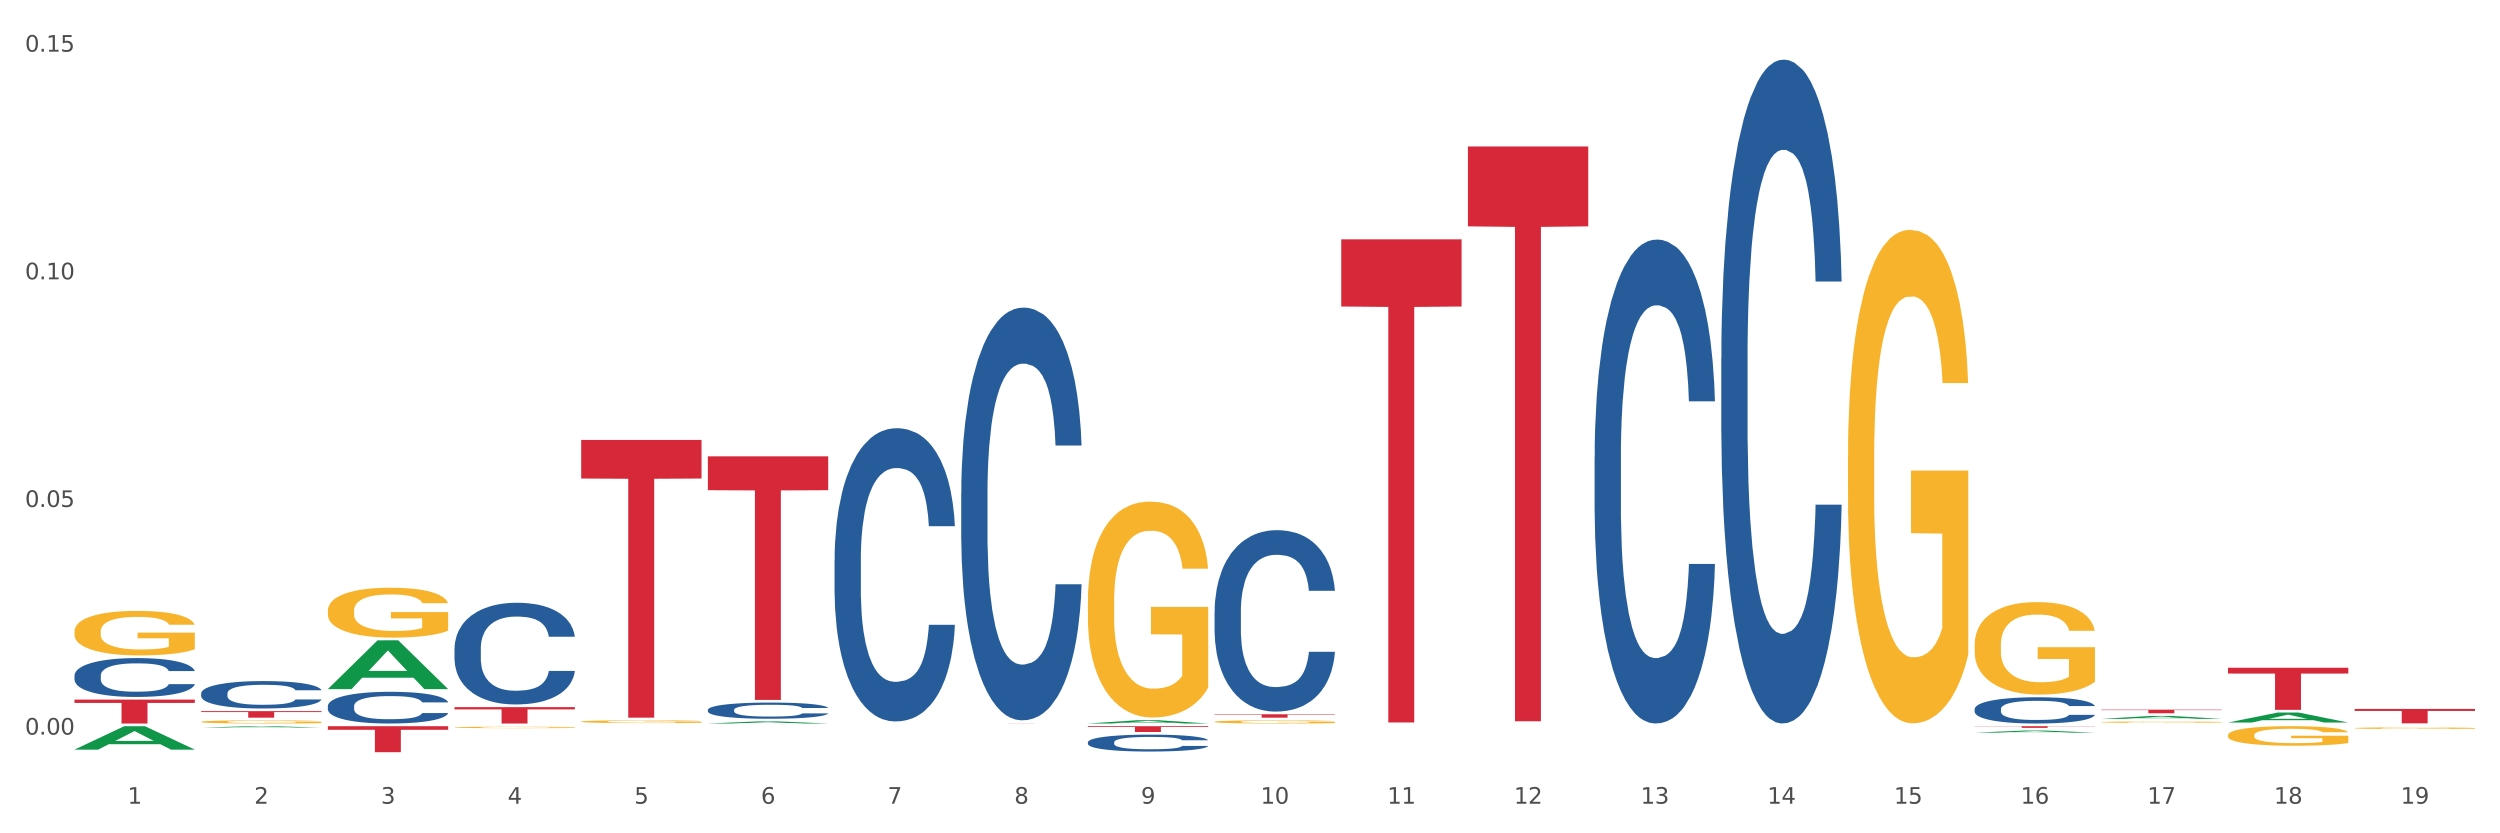 <?xml version="1.0" encoding="utf-8" standalone="no"?>
<!DOCTYPE svg PUBLIC "-//W3C//DTD SVG 1.1//EN"
  "http://www.w3.org/Graphics/SVG/1.1/DTD/svg11.dtd">
<svg xmlns:xlink="http://www.w3.org/1999/xlink" width="1080pt" height="360pt" viewBox="0 0 1080 360" xmlns="http://www.w3.org/2000/svg" version="1.1">
 <rect x="0" y="0" width="1080" height="360" fill="#333333" stroke="none"/>
 <defs>
  <style type="text/css">*{stroke-linejoin: round; stroke-linecap: butt}</style>
 </defs>
 <g id="figure_1">
  <g id="patch_1">
   <path d="M 0 360 
L 1080 360 
L 1080 0 
L 0 0 
z
" style="fill: #ffffff; stroke: #ffffff; stroke-linejoin: miter"/>
  </g>
  <g id="axes_1">
   <g id="matplotlib.axis_1">
    <g id="xtick_1">
     <g id="text_1">
      <!-- 1 -->
      <g style="fill: #4d4d4d" transform="translate(55.115 347.204) scale(0.096 -0.096)">
       <defs>
        <path id="DejaVuSans-31" d="M 794 531 
L 1825 531 
L 1825 4091 
L 703 3866 
L 703 4441 
L 1819 4666 
L 2450 4666 
L 2450 531 
L 3481 531 
L 3481 0 
L 794 0 
L 794 531 
z
" transform="scale(0.016)"/>
       </defs>
       <use xlink:href="#DejaVuSans-31"/>
      </g>
     </g>
    </g>
    <g id="xtick_2">
     <g id="text_2">
      <!-- 2 -->
      <g style="fill: #4d4d4d" transform="translate(109.839 347.204) scale(0.096 -0.096)">
       <defs>
        <path id="DejaVuSans-32" d="M 1228 531 
L 3431 531 
L 3431 0 
L 469 0 
L 469 531 
Q 828 903 1448 1529 
Q 2069 2156 2228 2338 
Q 2531 2678 2651 2914 
Q 2772 3150 2772 3378 
Q 2772 3750 2511 3984 
Q 2250 4219 1831 4219 
Q 1534 4219 1204 4116 
Q 875 4013 500 3803 
L 500 4441 
Q 881 4594 1212 4672 
Q 1544 4750 1819 4750 
Q 2544 4750 2975 4387 
Q 3406 4025 3406 3419 
Q 3406 3131 3298 2873 
Q 3191 2616 2906 2266 
Q 2828 2175 2409 1742 
Q 1991 1309 1228 531 
z
" transform="scale(0.016)"/>
       </defs>
       <use xlink:href="#DejaVuSans-32"/>
      </g>
     </g>
    </g>
    <g id="xtick_3">
     <g id="text_3">
      <!-- 3 -->
      <g style="fill: #4d4d4d" transform="translate(164.564 347.204) scale(0.096 -0.096)">
       <defs>
        <path id="DejaVuSans-33" d="M 2597 2516 
Q 3050 2419 3304 2112 
Q 3559 1806 3559 1356 
Q 3559 666 3084 287 
Q 2609 -91 1734 -91 
Q 1441 -91 1130 -33 
Q 819 25 488 141 
L 488 750 
Q 750 597 1062 519 
Q 1375 441 1716 441 
Q 2309 441 2620 675 
Q 2931 909 2931 1356 
Q 2931 1769 2642 2001 
Q 2353 2234 1838 2234 
L 1294 2234 
L 1294 2753 
L 1863 2753 
Q 2328 2753 2575 2939 
Q 2822 3125 2822 3475 
Q 2822 3834 2567 4026 
Q 2313 4219 1838 4219 
Q 1578 4219 1281 4162 
Q 984 4106 628 3988 
L 628 4550 
Q 988 4650 1302 4700 
Q 1616 4750 1894 4750 
Q 2613 4750 3031 4423 
Q 3450 4097 3450 3541 
Q 3450 3153 3228 2886 
Q 3006 2619 2597 2516 
z
" transform="scale(0.016)"/>
       </defs>
       <use xlink:href="#DejaVuSans-33"/>
      </g>
     </g>
    </g>
    <g id="xtick_4">
     <g id="text_4">
      <!-- 4 -->
      <g style="fill: #4d4d4d" transform="translate(219.288 347.204) scale(0.096 -0.096)">
       <defs>
        <path id="DejaVuSans-34" d="M 2419 4116 
L 825 1625 
L 2419 1625 
L 2419 4116 
z
M 2253 4666 
L 3047 4666 
L 3047 1625 
L 3713 1625 
L 3713 1100 
L 3047 1100 
L 3047 0 
L 2419 0 
L 2419 1100 
L 313 1100 
L 313 1709 
L 2253 4666 
z
" transform="scale(0.016)"/>
       </defs>
       <use xlink:href="#DejaVuSans-34"/>
      </g>
     </g>
    </g>
    <g id="xtick_5">
     <g id="text_5">
      <!-- 5 -->
      <g style="fill: #4d4d4d" transform="translate(274.012 347.204) scale(0.096 -0.096)">
       <defs>
        <path id="DejaVuSans-35" d="M 691 4666 
L 3169 4666 
L 3169 4134 
L 1269 4134 
L 1269 2991 
Q 1406 3038 1543 3061 
Q 1681 3084 1819 3084 
Q 2600 3084 3056 2656 
Q 3513 2228 3513 1497 
Q 3513 744 3044 326 
Q 2575 -91 1722 -91 
Q 1428 -91 1123 -41 
Q 819 9 494 109 
L 494 744 
Q 775 591 1075 516 
Q 1375 441 1709 441 
Q 2250 441 2565 725 
Q 2881 1009 2881 1497 
Q 2881 1984 2565 2268 
Q 2250 2553 1709 2553 
Q 1456 2553 1204 2497 
Q 953 2441 691 2322 
L 691 4666 
z
" transform="scale(0.016)"/>
       </defs>
       <use xlink:href="#DejaVuSans-35"/>
      </g>
     </g>
    </g>
    <g id="xtick_6">
     <g id="text_6">
      <!-- 6 -->
      <g style="fill: #4d4d4d" transform="translate(328.736 347.204) scale(0.096 -0.096)">
       <defs>
        <path id="DejaVuSans-36" d="M 2113 2584 
Q 1688 2584 1439 2293 
Q 1191 2003 1191 1497 
Q 1191 994 1439 701 
Q 1688 409 2113 409 
Q 2538 409 2786 701 
Q 3034 994 3034 1497 
Q 3034 2003 2786 2293 
Q 2538 2584 2113 2584 
z
M 3366 4563 
L 3366 3988 
Q 3128 4100 2886 4159 
Q 2644 4219 2406 4219 
Q 1781 4219 1451 3797 
Q 1122 3375 1075 2522 
Q 1259 2794 1537 2939 
Q 1816 3084 2150 3084 
Q 2853 3084 3261 2657 
Q 3669 2231 3669 1497 
Q 3669 778 3244 343 
Q 2819 -91 2113 -91 
Q 1303 -91 875 529 
Q 447 1150 447 2328 
Q 447 3434 972 4092 
Q 1497 4750 2381 4750 
Q 2619 4750 2861 4703 
Q 3103 4656 3366 4563 
z
" transform="scale(0.016)"/>
       </defs>
       <use xlink:href="#DejaVuSans-36"/>
      </g>
     </g>
    </g>
    <g id="xtick_7">
     <g id="text_7">
      <!-- 7 -->
      <g style="fill: #4d4d4d" transform="translate(383.461 347.204) scale(0.096 -0.096)">
       <defs>
        <path id="DejaVuSans-37" d="M 525 4666 
L 3525 4666 
L 3525 4397 
L 1831 0 
L 1172 0 
L 2766 4134 
L 525 4134 
L 525 4666 
z
" transform="scale(0.016)"/>
       </defs>
       <use xlink:href="#DejaVuSans-37"/>
      </g>
     </g>
    </g>
    <g id="xtick_8">
     <g id="text_8">
      <!-- 8 -->
      <g style="fill: #4d4d4d" transform="translate(438.185 347.204) scale(0.096 -0.096)">
       <defs>
        <path id="DejaVuSans-38" d="M 2034 2216 
Q 1584 2216 1326 1975 
Q 1069 1734 1069 1313 
Q 1069 891 1326 650 
Q 1584 409 2034 409 
Q 2484 409 2743 651 
Q 3003 894 3003 1313 
Q 3003 1734 2745 1975 
Q 2488 2216 2034 2216 
z
M 1403 2484 
Q 997 2584 770 2862 
Q 544 3141 544 3541 
Q 544 4100 942 4425 
Q 1341 4750 2034 4750 
Q 2731 4750 3128 4425 
Q 3525 4100 3525 3541 
Q 3525 3141 3298 2862 
Q 3072 2584 2669 2484 
Q 3125 2378 3379 2068 
Q 3634 1759 3634 1313 
Q 3634 634 3220 271 
Q 2806 -91 2034 -91 
Q 1263 -91 848 271 
Q 434 634 434 1313 
Q 434 1759 690 2068 
Q 947 2378 1403 2484 
z
M 1172 3481 
Q 1172 3119 1398 2916 
Q 1625 2713 2034 2713 
Q 2441 2713 2670 2916 
Q 2900 3119 2900 3481 
Q 2900 3844 2670 4047 
Q 2441 4250 2034 4250 
Q 1625 4250 1398 4047 
Q 1172 3844 1172 3481 
z
" transform="scale(0.016)"/>
       </defs>
       <use xlink:href="#DejaVuSans-38"/>
      </g>
     </g>
    </g>
    <g id="xtick_9">
     <g id="text_9">
      <!-- 9 -->
      <g style="fill: #4d4d4d" transform="translate(492.909 347.204) scale(0.096 -0.096)">
       <defs>
        <path id="DejaVuSans-39" d="M 703 97 
L 703 672 
Q 941 559 1184 500 
Q 1428 441 1663 441 
Q 2288 441 2617 861 
Q 2947 1281 2994 2138 
Q 2813 1869 2534 1725 
Q 2256 1581 1919 1581 
Q 1219 1581 811 2004 
Q 403 2428 403 3163 
Q 403 3881 828 4315 
Q 1253 4750 1959 4750 
Q 2769 4750 3195 4129 
Q 3622 3509 3622 2328 
Q 3622 1225 3098 567 
Q 2575 -91 1691 -91 
Q 1453 -91 1209 -44 
Q 966 3 703 97 
z
M 1959 2075 
Q 2384 2075 2632 2365 
Q 2881 2656 2881 3163 
Q 2881 3666 2632 3958 
Q 2384 4250 1959 4250 
Q 1534 4250 1286 3958 
Q 1038 3666 1038 3163 
Q 1038 2656 1286 2365 
Q 1534 2075 1959 2075 
z
" transform="scale(0.016)"/>
       </defs>
       <use xlink:href="#DejaVuSans-39"/>
      </g>
     </g>
    </g>
    <g id="xtick_10">
     <g id="text_10">
      <!-- 10 -->
      <g style="fill: #4d4d4d" transform="translate(544.58 347.204) scale(0.096 -0.096)">
       <defs>
        <path id="DejaVuSans-30" d="M 2034 4250 
Q 1547 4250 1301 3770 
Q 1056 3291 1056 2328 
Q 1056 1369 1301 889 
Q 1547 409 2034 409 
Q 2525 409 2770 889 
Q 3016 1369 3016 2328 
Q 3016 3291 2770 3770 
Q 2525 4250 2034 4250 
z
M 2034 4750 
Q 2819 4750 3233 4129 
Q 3647 3509 3647 2328 
Q 3647 1150 3233 529 
Q 2819 -91 2034 -91 
Q 1250 -91 836 529 
Q 422 1150 422 2328 
Q 422 3509 836 4129 
Q 1250 4750 2034 4750 
z
" transform="scale(0.016)"/>
       </defs>
       <use xlink:href="#DejaVuSans-31"/>
       <use xlink:href="#DejaVuSans-30" transform="translate(63.623 0)"/>
      </g>
     </g>
    </g>
    <g id="xtick_11">
     <g id="text_11">
      <!-- 11 -->
      <g style="fill: #4d4d4d" transform="translate(599.304 347.204) scale(0.096 -0.096)">
       <use xlink:href="#DejaVuSans-31"/>
       <use xlink:href="#DejaVuSans-31" transform="translate(63.623 0)"/>
      </g>
     </g>
    </g>
    <g id="xtick_12">
     <g id="text_12">
      <!-- 12 -->
      <g style="fill: #4d4d4d" transform="translate(654.028 347.204) scale(0.096 -0.096)">
       <use xlink:href="#DejaVuSans-31"/>
       <use xlink:href="#DejaVuSans-32" transform="translate(63.623 0)"/>
      </g>
     </g>
    </g>
    <g id="xtick_13">
     <g id="text_13">
      <!-- 13 -->
      <g style="fill: #4d4d4d" transform="translate(708.752 347.204) scale(0.096 -0.096)">
       <use xlink:href="#DejaVuSans-31"/>
       <use xlink:href="#DejaVuSans-33" transform="translate(63.623 0)"/>
      </g>
     </g>
    </g>
    <g id="xtick_14">
     <g id="text_14">
      <!-- 14 -->
      <g style="fill: #4d4d4d" transform="translate(763.477 347.204) scale(0.096 -0.096)">
       <use xlink:href="#DejaVuSans-31"/>
       <use xlink:href="#DejaVuSans-34" transform="translate(63.623 0)"/>
      </g>
     </g>
    </g>
    <g id="xtick_15">
     <g id="text_15">
      <!-- 15 -->
      <g style="fill: #4d4d4d" transform="translate(818.201 347.204) scale(0.096 -0.096)">
       <use xlink:href="#DejaVuSans-31"/>
       <use xlink:href="#DejaVuSans-35" transform="translate(63.623 0)"/>
      </g>
     </g>
    </g>
    <g id="xtick_16">
     <g id="text_16">
      <!-- 16 -->
      <g style="fill: #4d4d4d" transform="translate(872.925 347.204) scale(0.096 -0.096)">
       <use xlink:href="#DejaVuSans-31"/>
       <use xlink:href="#DejaVuSans-36" transform="translate(63.623 0)"/>
      </g>
     </g>
    </g>
    <g id="xtick_17">
     <g id="text_17">
      <!-- 17 -->
      <g style="fill: #4d4d4d" transform="translate(927.649 347.204) scale(0.096 -0.096)">
       <use xlink:href="#DejaVuSans-31"/>
       <use xlink:href="#DejaVuSans-37" transform="translate(63.623 0)"/>
      </g>
     </g>
    </g>
    <g id="xtick_18">
     <g id="text_18">
      <!-- 18 -->
      <g style="fill: #4d4d4d" transform="translate(982.374 347.204) scale(0.096 -0.096)">
       <use xlink:href="#DejaVuSans-31"/>
       <use xlink:href="#DejaVuSans-38" transform="translate(63.623 0)"/>
      </g>
     </g>
    </g>
    <g id="xtick_19">
     <g id="text_19">
      <!-- 19 -->
      <g style="fill: #4d4d4d" transform="translate(1037.098 347.204) scale(0.096 -0.096)">
       <use xlink:href="#DejaVuSans-31"/>
       <use xlink:href="#DejaVuSans-39" transform="translate(63.623 0)"/>
      </g>
     </g>
    </g>
    <g id="xtick_20"/>
    <g id="xtick_21"/>
    <g id="xtick_22"/>
    <g id="xtick_23"/>
    <g id="xtick_24"/>
    <g id="xtick_25"/>
    <g id="xtick_26"/>
    <g id="xtick_27"/>
    <g id="xtick_28"/>
    <g id="xtick_29"/>
    <g id="xtick_30"/>
    <g id="xtick_31"/>
    <g id="xtick_32"/>
    <g id="xtick_33"/>
    <g id="xtick_34"/>
    <g id="xtick_35"/>
    <g id="xtick_36"/>
    <g id="xtick_37"/>
   </g>
   <g id="matplotlib.axis_2">
    <g id="ytick_1">
     <g id="text_20">
      <!-- 0.00 -->
      <g style="fill: #4d4d4d" transform="translate(10.8 317.354) scale(0.096 -0.096)">
       <defs>
        <path id="DejaVuSans-2e" d="M 684 794 
L 1344 794 
L 1344 0 
L 684 0 
L 684 794 
z
" transform="scale(0.016)"/>
       </defs>
       <use xlink:href="#DejaVuSans-30"/>
       <use xlink:href="#DejaVuSans-2e" transform="translate(63.623 0)"/>
       <use xlink:href="#DejaVuSans-30" transform="translate(95.41 0)"/>
       <use xlink:href="#DejaVuSans-30" transform="translate(159.033 0)"/>
      </g>
     </g>
    </g>
    <g id="ytick_2">
     <g id="text_21">
      <!-- 0.05 -->
      <g style="fill: #4d4d4d" transform="translate(10.8 219.012) scale(0.096 -0.096)">
       <use xlink:href="#DejaVuSans-30"/>
       <use xlink:href="#DejaVuSans-2e" transform="translate(63.623 0)"/>
       <use xlink:href="#DejaVuSans-30" transform="translate(95.41 0)"/>
       <use xlink:href="#DejaVuSans-35" transform="translate(159.033 0)"/>
      </g>
     </g>
    </g>
    <g id="ytick_3">
     <g id="text_22">
      <!-- 0.10 -->
      <g style="fill: #4d4d4d" transform="translate(10.8 120.669) scale(0.096 -0.096)">
       <use xlink:href="#DejaVuSans-30"/>
       <use xlink:href="#DejaVuSans-2e" transform="translate(63.623 0)"/>
       <use xlink:href="#DejaVuSans-31" transform="translate(95.41 0)"/>
       <use xlink:href="#DejaVuSans-30" transform="translate(159.033 0)"/>
      </g>
     </g>
    </g>
    <g id="ytick_4">
     <g id="text_23">
      <!-- 0.15 -->
      <g style="fill: #4d4d4d" transform="translate(10.8 22.327) scale(0.096 -0.096)">
       <use xlink:href="#DejaVuSans-30"/>
       <use xlink:href="#DejaVuSans-2e" transform="translate(63.623 0)"/>
       <use xlink:href="#DejaVuSans-31" transform="translate(95.41 0)"/>
       <use xlink:href="#DejaVuSans-35" transform="translate(159.033 0)"/>
      </g>
     </g>
    </g>
    <g id="ytick_5"/>
    <g id="ytick_6"/>
    <g id="ytick_7"/>
   </g>
   <g id="PolyCollection_1">
    <path d="M 32.175 323.824 
L 32.229 323.815 
L 53.667 313.717 
L 62.564 313.707 
L 84.163 323.843 
L 73.873 323.843 
L 69.21 321.483 
L 47.075 321.483 
L 46.914 321.521 
L 42.412 323.843 
L 32.175 323.843 
L 32.175 323.824 
L 49.862 320.074 
L 66.423 320.065 
L 58.223 315.868 
L 58.115 315.849 
L 58.008 315.877 
L 49.808 320.065 
L 49.862 320.074 
L 32.175 323.824 
z
" clip-path="url(#pc03103837f)" style="fill: #109648"/>
    <path d="M 86.899 314.305 
L 86.953 314.304 
L 108.391 313.708 
L 117.288 313.707 
L 138.887 314.306 
L 128.597 314.306 
L 123.934 314.166 
L 101.799 314.166 
L 101.638 314.169 
L 97.136 314.306 
L 86.899 314.306 
L 86.899 314.305 
L 104.586 314.083 
L 121.147 314.083 
L 112.947 313.835 
L 112.84 313.834 
L 112.733 313.835 
L 104.532 314.083 
L 104.586 314.083 
L 86.899 314.305 
z
" clip-path="url(#pc03103837f)" style="fill: #109648"/>
    <path d="M 962.488 312.14 
L 962.541 312.136 
L 983.98 307.807 
L 992.877 307.803 
L 1014.476 312.148 
L 1004.185 312.148 
L 999.522 311.136 
L 977.387 311.136 
L 977.227 311.153 
L 972.724 312.148 
L 962.488 312.148 
L 962.488 312.14 
L 980.174 310.533 
L 996.735 310.528 
L 988.535 308.729 
L 988.428 308.721 
L 988.321 308.733 
L 980.121 310.528 
L 980.174 310.533 
L 962.488 312.14 
z
" clip-path="url(#pc03103837f)" style="fill: #109648"/>
    <path d="M 907.763 310.549 
L 907.817 310.548 
L 929.255 309.274 
L 938.152 309.273 
L 959.751 310.551 
L 949.461 310.551 
L 944.798 310.254 
L 922.663 310.254 
L 922.502 310.258 
L 918 310.551 
L 907.763 310.551 
L 907.763 310.549 
L 925.45 310.076 
L 942.011 310.075 
L 933.811 309.545 
L 933.704 309.543 
L 933.597 309.547 
L 925.396 310.075 
L 925.45 310.076 
L 907.763 310.549 
z
" clip-path="url(#pc03103837f)" style="fill: #109648"/>
    <path d="M 853.039 316.509 
L 853.093 316.508 
L 874.531 315.587 
L 883.428 315.586 
L 905.027 316.511 
L 894.737 316.511 
L 890.074 316.295 
L 867.939 316.295 
L 867.778 316.299 
L 863.276 316.511 
L 853.039 316.511 
L 853.039 316.509 
L 870.726 316.167 
L 887.287 316.166 
L 879.087 315.783 
L 878.98 315.781 
L 878.872 315.784 
L 870.672 316.166 
L 870.726 316.167 
L 853.039 316.509 
z
" clip-path="url(#pc03103837f)" style="fill: #109648"/>
    <path d="M 469.969 312.553 
L 470.023 312.551 
L 491.461 311.123 
L 500.358 311.122 
L 521.957 312.555 
L 511.667 312.555 
L 507.004 312.221 
L 484.869 312.221 
L 484.708 312.227 
L 480.206 312.555 
L 469.969 312.555 
L 469.969 312.553 
L 487.656 312.022 
L 504.217 312.021 
L 496.017 311.427 
L 495.91 311.425 
L 495.802 311.429 
L 487.602 312.021 
L 487.656 312.022 
L 469.969 312.553 
z
" clip-path="url(#pc03103837f)" style="fill: #109648"/>
    <path d="M 305.796 312.554 
L 305.85 312.553 
L 327.288 311.651 
L 336.185 311.651 
L 357.784 312.555 
L 347.494 312.555 
L 342.831 312.345 
L 320.696 312.345 
L 320.535 312.348 
L 316.033 312.555 
L 305.796 312.555 
L 305.796 312.554 
L 323.483 312.219 
L 340.044 312.218 
L 331.844 311.843 
L 331.737 311.842 
L 331.63 311.844 
L 323.429 312.218 
L 323.483 312.219 
L 305.796 312.554 
z
" clip-path="url(#pc03103837f)" style="fill: #109648"/>
    <path d="M 141.624 297.666 
L 141.677 297.646 
L 163.116 276.617 
L 172.012 276.597 
L 193.612 297.705 
L 183.321 297.705 
L 178.658 292.79 
L 156.523 292.79 
L 156.362 292.869 
L 151.86 297.705 
L 141.624 297.705 
L 141.624 297.666 
L 159.31 289.857 
L 175.871 289.837 
L 167.671 281.096 
L 167.564 281.057 
L 167.457 281.116 
L 159.257 289.837 
L 159.31 289.857 
L 141.624 297.666 
z
" clip-path="url(#pc03103837f)" style="fill: #109648"/>
    <path d="M 415.245 212.996 
L 415.306 212.833 
L 415.306 208.274 
L 415.491 202.086 
L 416.167 190.687 
L 417.027 182.057 
L 418.502 171.961 
L 419.301 167.727 
L 420.345 163.004 
L 422.496 155.351 
L 424.954 148.837 
L 426.675 145.255 
L 427.965 142.975 
L 430.854 138.904 
L 432.513 137.113 
L 434.233 135.647 
L 435.708 134.67 
L 438.166 133.53 
L 440.133 133.042 
L 442.407 132.879 
L 444.312 133.042 
L 446.831 133.693 
L 450.518 135.647 
L 451.932 136.787 
L 453.837 138.741 
L 455.803 141.347 
L 457.401 143.952 
L 459.244 147.697 
L 461.149 152.583 
L 462.993 158.77 
L 464.283 164.47 
L 465.328 170.495 
L 466.25 177.823 
L 466.926 185.802 
L 467.233 192.478 
L 455.987 192.478 
L 455.68 186.453 
L 455.066 179.94 
L 454.451 175.543 
L 453.775 171.961 
L 452.73 167.89 
L 451.809 165.284 
L 450.272 162.19 
L 448.859 160.236 
L 447.691 159.096 
L 446.278 158.119 
L 443.267 157.142 
L 441.116 157.142 
L 439.764 157.468 
L 438.105 158.282 
L 436.692 159.422 
L 435.032 161.376 
L 433.742 163.493 
L 432.451 166.261 
L 431.714 168.215 
L 430.608 171.798 
L 429.87 174.729 
L 428.887 179.777 
L 428.334 183.359 
L 427.351 192.641 
L 426.921 199.481 
L 426.736 204.203 
L 426.613 209.414 
L 426.613 234.817 
L 426.982 246.216 
L 427.289 251.101 
L 427.781 256.637 
L 428.703 263.802 
L 430.055 270.805 
L 431.468 275.853 
L 432.636 278.947 
L 433.742 281.226 
L 434.848 283.018 
L 436.2 284.646 
L 437.306 285.623 
L 438.965 286.6 
L 440.932 287.089 
L 442.468 287.089 
L 445.602 286.274 
L 447.015 285.46 
L 448.367 284.32 
L 449.842 282.529 
L 451.01 280.575 
L 451.686 279.109 
L 452.792 276.015 
L 453.652 272.759 
L 454.39 269.013 
L 454.881 265.757 
L 455.434 260.871 
L 455.864 255.335 
L 455.987 252.404 
L 467.233 252.404 
L 466.987 258.266 
L 466.557 263.965 
L 465.697 271.619 
L 465.021 276.015 
L 463.976 281.389 
L 462.87 285.949 
L 461.334 290.997 
L 459.92 294.742 
L 458.445 297.999 
L 456.848 300.93 
L 453.959 305.001 
L 452.915 306.141 
L 450.702 308.095 
L 448.982 309.235 
L 446.462 310.375 
L 443.881 311.026 
L 441.178 311.189 
L 438.781 310.863 
L 436.138 309.886 
L 434.479 308.909 
L 432.636 307.444 
L 430.485 305.164 
L 428.457 302.396 
L 426.552 299.139 
L 424.77 295.393 
L 423.111 291.16 
L 420.96 284.158 
L 419.362 277.318 
L 418.195 270.967 
L 417.396 265.594 
L 416.597 258.754 
L 416.167 254.032 
L 415.491 242.633 
L 415.245 232.049 
L 415.245 212.996 
z
" clip-path="url(#pc03103837f)" style="fill: #255c99"/>
    <path d="M 469.969 320.642 
L 470.031 320.636 
L 470.031 320.449 
L 470.215 320.196 
L 470.891 319.729 
L 471.751 319.375 
L 473.226 318.962 
L 474.025 318.789 
L 475.07 318.595 
L 477.22 318.282 
L 479.679 318.015 
L 481.399 317.868 
L 482.69 317.775 
L 485.578 317.608 
L 487.237 317.535 
L 488.958 317.475 
L 490.433 317.435 
L 492.891 317.388 
L 494.857 317.368 
L 497.131 317.362 
L 499.036 317.368 
L 501.555 317.395 
L 505.242 317.475 
L 506.656 317.522 
L 508.561 317.602 
L 510.527 317.708 
L 512.125 317.815 
L 513.969 317.968 
L 515.874 318.168 
L 517.717 318.422 
L 519.008 318.655 
L 520.052 318.902 
L 520.974 319.202 
L 521.65 319.529 
L 521.957 319.802 
L 510.712 319.802 
L 510.404 319.555 
L 509.79 319.289 
L 509.175 319.109 
L 508.499 318.962 
L 507.455 318.795 
L 506.533 318.689 
L 504.997 318.562 
L 503.583 318.482 
L 502.416 318.435 
L 501.002 318.395 
L 497.991 318.355 
L 495.84 318.355 
L 494.488 318.369 
L 492.829 318.402 
L 491.416 318.449 
L 489.757 318.529 
L 488.466 318.615 
L 487.176 318.729 
L 486.438 318.809 
L 485.332 318.955 
L 484.595 319.075 
L 483.611 319.282 
L 483.058 319.429 
L 482.075 319.809 
L 481.645 320.089 
L 481.461 320.282 
L 481.338 320.496 
L 481.338 321.536 
L 481.706 322.003 
L 482.014 322.203 
L 482.505 322.429 
L 483.427 322.723 
L 484.779 323.01 
L 486.192 323.216 
L 487.36 323.343 
L 488.466 323.436 
L 489.572 323.51 
L 490.924 323.576 
L 492.03 323.616 
L 493.69 323.656 
L 495.656 323.676 
L 497.192 323.676 
L 500.326 323.643 
L 501.74 323.61 
L 503.092 323.563 
L 504.566 323.49 
L 505.734 323.41 
L 506.41 323.35 
L 507.516 323.223 
L 508.376 323.09 
L 509.114 322.936 
L 509.605 322.803 
L 510.159 322.603 
L 510.589 322.376 
L 510.712 322.256 
L 521.957 322.256 
L 521.711 322.496 
L 521.281 322.729 
L 520.421 323.043 
L 519.745 323.223 
L 518.7 323.443 
L 517.594 323.63 
L 516.058 323.836 
L 514.645 323.99 
L 513.17 324.123 
L 511.572 324.243 
L 508.684 324.41 
L 507.639 324.457 
L 505.427 324.537 
L 503.706 324.583 
L 501.187 324.63 
L 498.606 324.657 
L 495.902 324.663 
L 493.505 324.65 
L 490.863 324.61 
L 489.204 324.57 
L 487.36 324.51 
L 485.209 324.417 
L 483.181 324.303 
L 481.276 324.17 
L 479.494 324.016 
L 477.835 323.843 
L 475.684 323.556 
L 474.086 323.276 
L 472.919 323.016 
L 472.12 322.796 
L 471.321 322.516 
L 470.891 322.323 
L 470.215 321.856 
L 469.969 321.423 
L 469.969 320.642 
z
" clip-path="url(#pc03103837f)" style="fill: #255c99"/>
    <path d="M 305.796 306.65 
L 305.858 306.644 
L 305.858 306.465 
L 306.042 306.223 
L 306.718 305.776 
L 307.578 305.438 
L 309.053 305.042 
L 309.852 304.876 
L 310.897 304.691 
L 313.048 304.391 
L 315.506 304.135 
L 317.226 303.995 
L 318.517 303.906 
L 321.405 303.746 
L 323.064 303.676 
L 324.785 303.619 
L 326.26 303.58 
L 328.718 303.536 
L 330.684 303.516 
L 332.958 303.51 
L 334.863 303.516 
L 337.382 303.542 
L 341.07 303.619 
L 342.483 303.663 
L 344.388 303.74 
L 346.354 303.842 
L 347.952 303.944 
L 349.796 304.091 
L 351.701 304.282 
L 353.544 304.525 
L 354.835 304.748 
L 355.879 304.984 
L 356.801 305.272 
L 357.477 305.584 
L 357.784 305.846 
L 346.539 305.846 
L 346.232 305.61 
L 345.617 305.355 
L 345.002 305.182 
L 344.327 305.042 
L 343.282 304.882 
L 342.36 304.78 
L 340.824 304.659 
L 339.41 304.582 
L 338.243 304.538 
L 336.829 304.499 
L 333.818 304.461 
L 331.667 304.461 
L 330.316 304.474 
L 328.656 304.506 
L 327.243 304.55 
L 325.584 304.627 
L 324.293 304.71 
L 323.003 304.818 
L 322.265 304.895 
L 321.159 305.035 
L 320.422 305.15 
L 319.439 305.348 
L 318.886 305.489 
L 317.902 305.852 
L 317.472 306.12 
L 317.288 306.306 
L 317.165 306.51 
L 317.165 307.505 
L 317.534 307.952 
L 317.841 308.144 
L 318.332 308.361 
L 319.254 308.641 
L 320.606 308.916 
L 322.02 309.114 
L 323.187 309.235 
L 324.293 309.324 
L 325.399 309.395 
L 326.751 309.458 
L 327.857 309.497 
L 329.517 309.535 
L 331.483 309.554 
L 333.019 309.554 
L 336.153 309.522 
L 337.567 309.49 
L 338.919 309.446 
L 340.394 309.375 
L 341.561 309.299 
L 342.237 309.241 
L 343.343 309.12 
L 344.204 308.993 
L 344.941 308.846 
L 345.433 308.718 
L 345.986 308.527 
L 346.416 308.31 
L 346.539 308.195 
L 357.784 308.195 
L 357.539 308.424 
L 357.108 308.648 
L 356.248 308.948 
L 355.572 309.12 
L 354.527 309.331 
L 353.421 309.509 
L 351.885 309.707 
L 350.472 309.854 
L 348.997 309.982 
L 347.399 310.097 
L 344.511 310.256 
L 343.466 310.301 
L 341.254 310.377 
L 339.533 310.422 
L 337.014 310.467 
L 334.433 310.492 
L 331.729 310.499 
L 329.332 310.486 
L 326.69 310.448 
L 325.031 310.409 
L 323.187 310.352 
L 321.036 310.263 
L 319.008 310.154 
L 317.103 310.026 
L 315.321 309.88 
L 313.662 309.714 
L 311.511 309.439 
L 309.914 309.171 
L 308.746 308.922 
L 307.947 308.712 
L 307.148 308.444 
L 306.718 308.259 
L 306.042 307.812 
L 305.796 307.397 
L 305.796 306.65 
z
" clip-path="url(#pc03103837f)" style="fill: #255c99"/>
    <path d="M 360.521 241.904 
L 360.582 241.788 
L 360.582 238.549 
L 360.766 234.153 
L 361.442 226.054 
L 362.303 219.923 
L 363.778 212.75 
L 364.576 209.742 
L 365.621 206.387 
L 367.772 200.95 
L 370.23 196.322 
L 371.951 193.777 
L 373.241 192.157 
L 376.129 189.265 
L 377.789 187.992 
L 379.509 186.951 
L 380.984 186.257 
L 383.442 185.447 
L 385.409 185.1 
L 387.682 184.984 
L 389.587 185.1 
L 392.107 185.563 
L 395.794 186.951 
L 397.207 187.761 
L 399.112 189.149 
L 401.079 191 
L 402.676 192.851 
L 404.52 195.512 
L 406.425 198.983 
L 408.269 203.379 
L 409.559 207.428 
L 410.604 211.709 
L 411.525 216.915 
L 412.201 222.584 
L 412.509 227.327 
L 401.263 227.327 
L 400.956 223.047 
L 400.341 218.419 
L 399.727 215.295 
L 399.051 212.75 
L 398.006 209.858 
L 397.084 208.007 
L 395.548 205.809 
L 394.135 204.42 
L 392.967 203.61 
L 391.554 202.916 
L 388.543 202.222 
L 386.392 202.222 
L 385.04 202.454 
L 383.381 203.032 
L 381.967 203.842 
L 380.308 205.23 
L 379.018 206.734 
L 377.727 208.701 
L 376.99 210.089 
L 375.884 212.634 
L 375.146 214.717 
L 374.163 218.303 
L 373.61 220.848 
L 372.627 227.443 
L 372.196 232.302 
L 372.012 235.657 
L 371.889 239.359 
L 371.889 257.407 
L 372.258 265.505 
L 372.565 268.976 
L 373.057 272.909 
L 373.979 278 
L 375.33 282.974 
L 376.744 286.561 
L 377.911 288.759 
L 379.018 290.379 
L 380.124 291.651 
L 381.476 292.808 
L 382.582 293.502 
L 384.241 294.196 
L 386.207 294.543 
L 387.744 294.543 
L 390.878 293.965 
L 392.291 293.386 
L 393.643 292.577 
L 395.118 291.304 
L 396.285 289.916 
L 396.961 288.875 
L 398.068 286.676 
L 398.928 284.363 
L 399.665 281.702 
L 400.157 279.388 
L 400.71 275.917 
L 401.14 271.984 
L 401.263 269.901 
L 412.509 269.901 
L 412.263 274.066 
L 411.833 278.115 
L 410.972 283.553 
L 410.296 286.676 
L 409.252 290.494 
L 408.146 293.734 
L 406.609 297.32 
L 405.196 299.981 
L 403.721 302.295 
L 402.123 304.377 
L 399.235 307.269 
L 398.19 308.079 
L 395.978 309.468 
L 394.258 310.277 
L 391.738 311.087 
L 389.157 311.55 
L 386.453 311.666 
L 384.057 311.434 
L 381.414 310.74 
L 379.755 310.046 
L 377.911 309.005 
L 375.761 307.385 
L 373.733 305.418 
L 371.828 303.105 
L 370.046 300.444 
L 368.386 297.436 
L 366.236 292.461 
L 364.638 287.602 
L 363.47 283.09 
L 362.671 279.272 
L 361.873 274.413 
L 361.442 271.058 
L 360.766 262.96 
L 360.521 255.44 
L 360.521 241.904 
z
" clip-path="url(#pc03103837f)" style="fill: #255c99"/>
    <path d="M 524.693 264.247 
L 524.755 264.175 
L 524.755 262.171 
L 524.939 259.451 
L 525.615 254.441 
L 526.476 250.647 
L 527.95 246.209 
L 528.749 244.348 
L 529.794 242.272 
L 531.945 238.908 
L 534.403 236.045 
L 536.123 234.47 
L 537.414 233.468 
L 540.302 231.678 
L 541.961 230.891 
L 543.682 230.247 
L 545.157 229.817 
L 547.615 229.316 
L 549.581 229.101 
L 551.855 229.03 
L 553.76 229.101 
L 556.28 229.388 
L 559.967 230.247 
L 561.38 230.748 
L 563.285 231.607 
L 565.252 232.752 
L 566.849 233.897 
L 568.693 235.544 
L 570.598 237.691 
L 572.441 240.411 
L 573.732 242.916 
L 574.777 245.565 
L 575.698 248.786 
L 576.374 252.293 
L 576.682 255.228 
L 565.436 255.228 
L 565.129 252.58 
L 564.514 249.716 
L 563.9 247.784 
L 563.224 246.209 
L 562.179 244.419 
L 561.257 243.274 
L 559.721 241.914 
L 558.307 241.055 
L 557.14 240.554 
L 555.727 240.125 
L 552.715 239.695 
L 550.565 239.695 
L 549.213 239.838 
L 547.553 240.196 
L 546.14 240.697 
L 544.481 241.556 
L 543.19 242.487 
L 541.9 243.704 
L 541.163 244.563 
L 540.056 246.137 
L 539.319 247.426 
L 538.336 249.645 
L 537.783 251.219 
L 536.799 255.3 
L 536.369 258.306 
L 536.185 260.382 
L 536.062 262.672 
L 536.062 273.839 
L 536.431 278.849 
L 536.738 280.997 
L 537.23 283.43 
L 538.151 286.58 
L 539.503 289.658 
L 540.917 291.877 
L 542.084 293.237 
L 543.19 294.239 
L 544.297 295.026 
L 545.648 295.742 
L 546.755 296.172 
L 548.414 296.601 
L 550.38 296.816 
L 551.917 296.816 
L 555.051 296.458 
L 556.464 296.1 
L 557.816 295.599 
L 559.291 294.812 
L 560.458 293.953 
L 561.134 293.308 
L 562.24 291.948 
L 563.101 290.517 
L 563.838 288.87 
L 564.33 287.439 
L 564.883 285.291 
L 565.313 282.858 
L 565.436 281.569 
L 576.682 281.569 
L 576.436 284.146 
L 576.006 286.651 
L 575.145 290.016 
L 574.469 291.948 
L 573.425 294.311 
L 572.318 296.315 
L 570.782 298.534 
L 569.369 300.18 
L 567.894 301.612 
L 566.296 302.9 
L 563.408 304.69 
L 562.363 305.191 
L 560.151 306.05 
L 558.43 306.551 
L 555.911 307.052 
L 553.33 307.338 
L 550.626 307.41 
L 548.229 307.266 
L 545.587 306.837 
L 543.928 306.407 
L 542.084 305.763 
L 539.933 304.761 
L 537.906 303.544 
L 536.001 302.113 
L 534.218 300.466 
L 532.559 298.605 
L 530.408 295.527 
L 528.811 292.521 
L 527.643 289.729 
L 526.844 287.367 
L 526.045 284.361 
L 525.615 282.285 
L 524.939 277.275 
L 524.693 272.622 
L 524.693 264.247 
z
" clip-path="url(#pc03103837f)" style="fill: #255c99"/>
    <path d="M 688.866 197.424 
L 688.928 197.233 
L 688.928 191.887 
L 689.112 184.632 
L 689.788 171.267 
L 690.648 161.147 
L 692.123 149.31 
L 692.922 144.345 
L 693.967 138.808 
L 696.118 129.835 
L 698.576 122.197 
L 700.296 117.997 
L 701.587 115.324 
L 704.475 110.551 
L 706.134 108.45 
L 707.855 106.732 
L 709.33 105.586 
L 711.788 104.25 
L 713.754 103.677 
L 716.028 103.486 
L 717.933 103.677 
L 720.452 104.441 
L 724.14 106.732 
L 725.553 108.069 
L 727.458 110.36 
L 729.424 113.415 
L 731.022 116.47 
L 732.866 120.861 
L 734.771 126.589 
L 736.614 133.844 
L 737.905 140.527 
L 738.949 147.591 
L 739.871 156.183 
L 740.547 165.539 
L 740.854 173.367 
L 729.609 173.367 
L 729.301 166.302 
L 728.687 158.665 
L 728.072 153.51 
L 727.396 149.31 
L 726.352 144.536 
L 725.43 141.481 
L 723.894 137.854 
L 722.48 135.563 
L 721.313 134.226 
L 719.899 133.08 
L 716.888 131.935 
L 714.737 131.935 
L 713.385 132.317 
L 711.726 133.271 
L 710.313 134.608 
L 708.654 136.899 
L 707.363 139.381 
L 706.073 142.627 
L 705.335 144.918 
L 704.229 149.119 
L 703.492 152.555 
L 702.509 158.474 
L 701.955 162.675 
L 700.972 173.558 
L 700.542 181.577 
L 700.358 187.114 
L 700.235 193.224 
L 700.235 223.009 
L 700.604 236.374 
L 700.911 242.102 
L 701.402 248.594 
L 702.324 256.994 
L 703.676 265.204 
L 705.09 271.123 
L 706.257 274.751 
L 707.363 277.424 
L 708.469 279.524 
L 709.821 281.434 
L 710.927 282.579 
L 712.587 283.725 
L 714.553 284.298 
L 716.089 284.298 
L 719.223 283.343 
L 720.637 282.388 
L 721.989 281.052 
L 723.464 278.951 
L 724.631 276.66 
L 725.307 274.942 
L 726.413 271.314 
L 727.274 267.496 
L 728.011 263.104 
L 728.503 259.286 
L 729.056 253.558 
L 729.486 247.066 
L 729.609 243.629 
L 740.854 243.629 
L 740.609 250.503 
L 740.178 257.185 
L 739.318 266.159 
L 738.642 271.314 
L 737.597 277.615 
L 736.491 282.961 
L 734.955 288.88 
L 733.542 293.271 
L 732.067 297.09 
L 730.469 300.527 
L 727.581 305.3 
L 726.536 306.636 
L 724.324 308.928 
L 722.603 310.264 
L 720.084 311.601 
L 717.503 312.364 
L 714.799 312.555 
L 712.402 312.173 
L 709.76 311.028 
L 708.101 309.882 
L 706.257 308.164 
L 704.106 305.491 
L 702.078 302.245 
L 700.173 298.426 
L 698.391 294.035 
L 696.732 289.071 
L 694.581 280.861 
L 692.984 272.842 
L 691.816 265.395 
L 691.017 259.095 
L 690.218 251.076 
L 689.788 245.539 
L 689.112 232.173 
L 688.866 219.763 
L 688.866 197.424 
z
" clip-path="url(#pc03103837f)" style="fill: #255c99"/>
    <path d="M 853.039 306.312 
L 853.101 306.302 
L 853.101 306.012 
L 853.285 305.618 
L 853.961 304.893 
L 854.821 304.345 
L 856.296 303.703 
L 857.095 303.434 
L 858.14 303.133 
L 860.29 302.647 
L 862.748 302.233 
L 864.469 302.005 
L 865.76 301.86 
L 868.648 301.601 
L 870.307 301.487 
L 872.028 301.394 
L 873.503 301.332 
L 875.961 301.259 
L 877.927 301.228 
L 880.201 301.218 
L 882.106 301.228 
L 884.625 301.27 
L 888.312 301.394 
L 889.726 301.466 
L 891.631 301.591 
L 893.597 301.756 
L 895.195 301.922 
L 897.038 302.16 
L 898.943 302.471 
L 900.787 302.864 
L 902.077 303.226 
L 903.122 303.61 
L 904.044 304.075 
L 904.72 304.583 
L 905.027 305.007 
L 893.782 305.007 
L 893.474 304.624 
L 892.86 304.21 
L 892.245 303.931 
L 891.569 303.703 
L 890.525 303.444 
L 889.603 303.278 
L 888.067 303.082 
L 886.653 302.957 
L 885.486 302.885 
L 884.072 302.823 
L 881.061 302.761 
L 878.91 302.761 
L 877.558 302.781 
L 875.899 302.833 
L 874.486 302.906 
L 872.827 303.03 
L 871.536 303.164 
L 870.246 303.34 
L 869.508 303.465 
L 868.402 303.692 
L 867.665 303.879 
L 866.681 304.2 
L 866.128 304.428 
L 865.145 305.018 
L 864.715 305.453 
L 864.531 305.753 
L 864.408 306.084 
L 864.408 307.699 
L 864.776 308.424 
L 865.084 308.735 
L 865.575 309.087 
L 866.497 309.542 
L 867.849 309.988 
L 869.262 310.308 
L 870.43 310.505 
L 871.536 310.65 
L 872.642 310.764 
L 873.994 310.868 
L 875.1 310.93 
L 876.759 310.992 
L 878.726 311.023 
L 880.262 311.023 
L 883.396 310.971 
L 884.81 310.919 
L 886.162 310.847 
L 887.636 310.733 
L 888.804 310.609 
L 889.48 310.516 
L 890.586 310.319 
L 891.446 310.112 
L 892.184 309.874 
L 892.675 309.667 
L 893.228 309.356 
L 893.659 309.004 
L 893.782 308.818 
L 905.027 308.818 
L 904.781 309.19 
L 904.351 309.553 
L 903.491 310.039 
L 902.815 310.319 
L 901.77 310.661 
L 900.664 310.95 
L 899.128 311.271 
L 897.714 311.51 
L 896.24 311.717 
L 894.642 311.903 
L 891.754 312.162 
L 890.709 312.234 
L 888.497 312.359 
L 886.776 312.431 
L 884.257 312.503 
L 881.676 312.545 
L 878.972 312.555 
L 876.575 312.535 
L 873.933 312.472 
L 872.273 312.41 
L 870.43 312.317 
L 868.279 312.172 
L 866.251 311.996 
L 864.346 311.789 
L 862.564 311.551 
L 860.905 311.282 
L 858.754 310.837 
L 857.156 310.402 
L 855.989 309.998 
L 855.19 309.656 
L 854.391 309.221 
L 853.961 308.921 
L 853.285 308.196 
L 853.039 307.523 
L 853.039 306.312 
z
" clip-path="url(#pc03103837f)" style="fill: #255c99"/>
    <path d="M 743.591 154.621 
L 743.652 154.359 
L 743.652 147.026 
L 743.836 137.073 
L 744.512 118.739 
L 745.373 104.858 
L 746.848 88.619 
L 747.646 81.809 
L 748.691 74.214 
L 750.842 61.904 
L 753.3 51.427 
L 755.021 45.665 
L 756.311 41.998 
L 759.199 35.45 
L 760.858 32.569 
L 762.579 30.212 
L 764.054 28.641 
L 766.512 26.807 
L 768.478 26.021 
L 770.752 25.759 
L 772.657 26.021 
L 775.177 27.069 
L 778.864 30.212 
L 780.277 32.045 
L 782.182 35.188 
L 784.149 39.379 
L 785.746 43.57 
L 787.59 49.594 
L 789.495 57.451 
L 791.338 67.404 
L 792.629 76.571 
L 793.674 86.262 
L 794.595 98.048 
L 795.271 110.882 
L 795.579 121.62 
L 784.333 121.62 
L 784.026 111.929 
L 783.411 101.453 
L 782.797 94.381 
L 782.121 88.619 
L 781.076 82.071 
L 780.154 77.88 
L 778.618 72.904 
L 777.205 69.761 
L 776.037 67.928 
L 774.624 66.356 
L 771.613 64.785 
L 769.462 64.785 
L 768.11 65.309 
L 766.451 66.618 
L 765.037 68.451 
L 763.378 71.594 
L 762.088 74.999 
L 760.797 79.452 
L 760.06 82.595 
L 758.953 88.357 
L 758.216 93.071 
L 757.233 101.191 
L 756.68 106.953 
L 755.697 121.882 
L 755.266 132.882 
L 755.082 140.478 
L 754.959 148.859 
L 754.959 189.718 
L 755.328 208.052 
L 755.635 215.909 
L 756.127 224.814 
L 757.048 236.338 
L 758.4 247.601 
L 759.814 255.72 
L 760.981 260.696 
L 762.088 264.363 
L 763.194 267.244 
L 764.546 269.863 
L 765.652 271.435 
L 767.311 273.006 
L 769.277 273.792 
L 770.814 273.792 
L 773.948 272.482 
L 775.361 271.173 
L 776.713 269.339 
L 778.188 266.458 
L 779.355 263.315 
L 780.031 260.958 
L 781.138 255.982 
L 781.998 250.744 
L 782.735 244.72 
L 783.227 239.481 
L 783.78 231.624 
L 784.21 222.719 
L 784.333 218.004 
L 795.579 218.004 
L 795.333 227.433 
L 794.903 236.6 
L 794.042 248.91 
L 793.366 255.982 
L 792.322 264.625 
L 791.216 271.959 
L 789.679 280.078 
L 788.266 286.102 
L 786.791 291.34 
L 785.193 296.055 
L 782.305 302.603 
L 781.26 304.436 
L 779.048 307.579 
L 777.327 309.412 
L 774.808 311.246 
L 772.227 312.293 
L 769.523 312.555 
L 767.127 312.031 
L 764.484 310.46 
L 762.825 308.888 
L 760.981 306.531 
L 758.831 302.864 
L 756.803 298.412 
L 754.898 293.174 
L 753.116 287.15 
L 751.456 280.34 
L 749.306 269.078 
L 747.708 258.077 
L 746.54 247.863 
L 745.741 239.219 
L 744.943 228.219 
L 744.512 220.623 
L 743.836 202.289 
L 743.591 185.265 
L 743.591 154.621 
z
" clip-path="url(#pc03103837f)" style="fill: #255c99"/>
    <path d="M 853.039 278.573 
L 853.1 278.537 
L 853.1 277.223 
L 853.223 276.092 
L 853.837 273.355 
L 854.758 271.093 
L 855.433 269.889 
L 856.108 268.903 
L 856.906 267.918 
L 857.888 266.896 
L 859.668 265.4 
L 860.773 264.634 
L 862.123 263.831 
L 864.578 262.663 
L 866.358 262.007 
L 868.2 261.459 
L 871.207 260.802 
L 873.171 260.511 
L 875.258 260.292 
L 877.775 260.146 
L 879.678 260.109 
L 883.851 260.219 
L 887.411 260.547 
L 889.13 260.802 
L 891.34 261.24 
L 892.506 261.532 
L 894.409 262.116 
L 896.373 262.882 
L 897.723 263.539 
L 899.749 264.78 
L 901.283 266.021 
L 902.695 267.553 
L 903.431 268.611 
L 903.984 269.597 
L 904.475 270.728 
L 904.966 272.516 
L 893.918 272.516 
L 893.488 271.239 
L 892.813 270.035 
L 891.831 268.867 
L 890.971 268.137 
L 889.498 267.225 
L 888.148 266.641 
L 886.736 266.203 
L 885.018 265.838 
L 883.667 265.656 
L 881.765 265.51 
L 878.02 265.546 
L 875.504 265.838 
L 873.785 266.203 
L 872.68 266.531 
L 871.698 266.896 
L 870.594 267.407 
L 869.305 268.173 
L 868.384 268.867 
L 867.463 269.743 
L 866.727 270.618 
L 866.051 271.64 
L 865.499 272.735 
L 865.069 273.866 
L 864.701 275.253 
L 864.394 277.552 
L 864.394 282.551 
L 864.517 283.682 
L 864.824 285.178 
L 865.192 286.309 
L 865.806 287.659 
L 866.358 288.572 
L 867.402 289.885 
L 868.568 290.98 
L 869.489 291.673 
L 870.409 292.257 
L 872.005 293.06 
L 873.785 293.717 
L 875.32 294.118 
L 877.407 294.483 
L 878.818 294.629 
L 880.046 294.702 
L 883.053 294.702 
L 885.202 294.593 
L 887.596 294.337 
L 889.437 294.009 
L 890.971 293.607 
L 892.69 292.95 
L 893.795 292.33 
L 893.795 284.704 
L 880.291 284.667 
L 880.291 279.595 
L 905.027 279.595 
L 905.027 294.483 
L 903.984 295.249 
L 902.818 295.943 
L 901.59 296.563 
L 899.749 297.329 
L 897.539 298.059 
L 895.575 298.57 
L 893.488 299.008 
L 891.033 299.409 
L 887.841 299.774 
L 885.877 299.92 
L 883.422 300.03 
L 880.537 300.066 
L 878.02 299.993 
L 875.565 299.811 
L 872.987 299.482 
L 870.471 299.008 
L 868.568 298.533 
L 866.665 297.95 
L 864.64 297.183 
L 863.044 296.454 
L 861.816 295.797 
L 860.466 294.957 
L 858.993 293.863 
L 857.888 292.877 
L 856.906 291.856 
L 855.863 290.542 
L 855.126 289.411 
L 854.389 287.988 
L 853.96 286.93 
L 853.469 285.287 
L 853.1 282.989 
L 853.039 278.573 
z
" clip-path="url(#pc03103837f)" style="fill: #f7b32b"/>
    <path d="M 907.763 311.97 
L 907.825 311.97 
L 907.825 311.951 
L 907.948 311.934 
L 908.561 311.895 
L 909.482 311.862 
L 910.157 311.845 
L 910.832 311.83 
L 911.63 311.816 
L 912.612 311.801 
L 914.392 311.78 
L 915.497 311.769 
L 916.847 311.757 
L 919.303 311.74 
L 921.083 311.731 
L 922.924 311.723 
L 925.932 311.713 
L 927.896 311.709 
L 929.983 311.706 
L 932.499 311.704 
L 934.402 311.703 
L 938.576 311.705 
L 942.136 311.71 
L 943.854 311.713 
L 946.064 311.72 
L 947.23 311.724 
L 949.133 311.732 
L 951.097 311.743 
L 952.447 311.753 
L 954.473 311.771 
L 956.007 311.789 
L 957.419 311.811 
L 958.156 311.826 
L 958.708 311.84 
L 959.199 311.857 
L 959.69 311.883 
L 948.642 311.883 
L 948.212 311.864 
L 947.537 311.847 
L 946.555 311.83 
L 945.696 311.819 
L 944.223 311.806 
L 942.872 311.798 
L 941.46 311.791 
L 939.742 311.786 
L 938.392 311.783 
L 936.489 311.781 
L 932.745 311.782 
L 930.228 311.786 
L 928.51 311.791 
L 927.405 311.796 
L 926.423 311.801 
L 925.318 311.809 
L 924.029 311.82 
L 923.108 311.83 
L 922.187 311.843 
L 921.451 311.855 
L 920.776 311.87 
L 920.223 311.886 
L 919.794 311.902 
L 919.425 311.922 
L 919.119 311.955 
L 919.119 312.028 
L 919.241 312.044 
L 919.548 312.066 
L 919.916 312.082 
L 920.53 312.102 
L 921.083 312.115 
L 922.126 312.134 
L 923.292 312.15 
L 924.213 312.16 
L 925.134 312.168 
L 926.73 312.18 
L 928.51 312.189 
L 930.044 312.195 
L 932.131 312.2 
L 933.543 312.202 
L 934.77 312.204 
L 937.778 312.204 
L 939.926 312.202 
L 942.32 312.198 
L 944.161 312.194 
L 945.696 312.188 
L 947.414 312.178 
L 948.519 312.169 
L 948.519 312.059 
L 935.016 312.058 
L 935.016 311.985 
L 959.751 311.985 
L 959.751 312.2 
L 958.708 312.211 
L 957.542 312.221 
L 956.314 312.23 
L 954.473 312.242 
L 952.263 312.252 
L 950.299 312.259 
L 948.212 312.266 
L 945.757 312.272 
L 942.565 312.277 
L 940.601 312.279 
L 938.146 312.281 
L 935.261 312.281 
L 932.745 312.28 
L 930.29 312.277 
L 927.712 312.273 
L 925.195 312.266 
L 923.292 312.259 
L 921.39 312.251 
L 919.364 312.239 
L 917.768 312.229 
L 916.541 312.219 
L 915.19 312.207 
L 913.717 312.191 
L 912.612 312.177 
L 911.63 312.162 
L 910.587 312.143 
L 909.85 312.127 
L 909.114 312.106 
L 908.684 312.091 
L 908.193 312.067 
L 907.825 312.034 
L 907.763 311.97 
z
" clip-path="url(#pc03103837f)" style="fill: #f7b32b"/>
    <path d="M 962.488 317.612 
L 962.549 317.605 
L 962.549 317.327 
L 962.672 317.088 
L 963.286 316.509 
L 964.206 316.03 
L 964.881 315.776 
L 965.557 315.567 
L 966.355 315.359 
L 967.337 315.143 
L 969.117 314.826 
L 970.221 314.664 
L 971.572 314.494 
L 974.027 314.247 
L 975.807 314.108 
L 977.648 313.993 
L 980.656 313.854 
L 982.62 313.792 
L 984.707 313.746 
L 987.223 313.715 
L 989.126 313.707 
L 993.3 313.73 
L 996.86 313.8 
L 998.579 313.854 
L 1000.788 313.946 
L 1001.954 314.008 
L 1003.857 314.132 
L 1005.821 314.294 
L 1007.172 314.433 
L 1009.197 314.695 
L 1010.732 314.957 
L 1012.143 315.282 
L 1012.88 315.505 
L 1013.432 315.714 
L 1013.923 315.953 
L 1014.414 316.331 
L 1003.366 316.331 
L 1002.936 316.061 
L 1002.261 315.806 
L 1001.279 315.559 
L 1000.42 315.405 
L 998.947 315.212 
L 997.596 315.089 
L 996.185 314.996 
L 994.466 314.919 
L 993.116 314.88 
L 991.213 314.849 
L 987.469 314.857 
L 984.952 314.919 
L 983.234 314.996 
L 982.129 315.065 
L 981.147 315.143 
L 980.042 315.251 
L 978.753 315.413 
L 977.832 315.559 
L 976.912 315.745 
L 976.175 315.93 
L 975.5 316.146 
L 974.948 316.378 
L 974.518 316.617 
L 974.15 316.91 
L 973.843 317.396 
L 973.843 318.454 
L 973.966 318.693 
L 974.272 319.009 
L 974.641 319.249 
L 975.255 319.534 
L 975.807 319.727 
L 976.85 320.005 
L 978.017 320.237 
L 978.937 320.383 
L 979.858 320.507 
L 981.454 320.677 
L 983.234 320.815 
L 984.768 320.9 
L 986.855 320.978 
L 988.267 321.008 
L 989.494 321.024 
L 992.502 321.024 
L 994.65 321.001 
L 997.044 320.947 
L 998.885 320.877 
L 1000.42 320.792 
L 1002.139 320.653 
L 1003.243 320.522 
L 1003.243 318.909 
L 989.74 318.901 
L 989.74 317.829 
L 1014.476 317.829 
L 1014.476 320.978 
L 1013.432 321.14 
L 1012.266 321.286 
L 1011.038 321.417 
L 1009.197 321.58 
L 1006.987 321.734 
L 1005.023 321.842 
L 1002.936 321.935 
L 1000.481 322.019 
L 997.29 322.097 
L 995.325 322.128 
L 992.87 322.151 
L 989.985 322.158 
L 987.469 322.143 
L 985.014 322.104 
L 982.436 322.035 
L 979.919 321.935 
L 978.017 321.834 
L 976.114 321.711 
L 974.088 321.549 
L 972.492 321.394 
L 971.265 321.255 
L 969.915 321.078 
L 968.441 320.846 
L 967.337 320.638 
L 966.355 320.422 
L 965.311 320.144 
L 964.575 319.905 
L 963.838 319.604 
L 963.408 319.38 
L 962.917 319.033 
L 962.549 318.546 
L 962.488 317.612 
z
" clip-path="url(#pc03103837f)" style="fill: #f7b32b"/>
    <path d="M 1017.212 314.549 
L 1017.273 314.548 
L 1017.273 314.525 
L 1017.396 314.506 
L 1018.01 314.458 
L 1018.931 314.418 
L 1019.606 314.397 
L 1020.281 314.38 
L 1021.079 314.363 
L 1022.061 314.345 
L 1023.841 314.319 
L 1024.946 314.305 
L 1026.296 314.291 
L 1028.751 314.271 
L 1030.531 314.26 
L 1032.373 314.25 
L 1035.38 314.238 
L 1037.344 314.233 
L 1039.431 314.23 
L 1041.948 314.227 
L 1043.85 314.226 
L 1048.024 314.228 
L 1051.584 314.234 
L 1053.303 314.238 
L 1055.512 314.246 
L 1056.679 314.251 
L 1058.581 314.261 
L 1060.546 314.275 
L 1061.896 314.286 
L 1063.921 314.308 
L 1065.456 314.33 
L 1066.868 314.356 
L 1067.604 314.375 
L 1068.157 314.392 
L 1068.648 314.412 
L 1069.139 314.443 
L 1058.09 314.443 
L 1057.661 314.421 
L 1056.986 314.4 
L 1056.004 314.379 
L 1055.144 314.367 
L 1053.671 314.351 
L 1052.321 314.34 
L 1050.909 314.333 
L 1049.19 314.326 
L 1047.84 314.323 
L 1045.937 314.321 
L 1042.193 314.321 
L 1039.677 314.326 
L 1037.958 314.333 
L 1036.853 314.339 
L 1035.871 314.345 
L 1034.766 314.354 
L 1033.477 314.367 
L 1032.557 314.379 
L 1031.636 314.395 
L 1030.899 314.41 
L 1030.224 314.428 
L 1029.672 314.447 
L 1029.242 314.467 
L 1028.874 314.491 
L 1028.567 314.531 
L 1028.567 314.618 
L 1028.69 314.638 
L 1028.997 314.664 
L 1029.365 314.684 
L 1029.979 314.708 
L 1030.531 314.724 
L 1031.575 314.746 
L 1032.741 314.766 
L 1033.662 314.778 
L 1034.582 314.788 
L 1036.178 314.802 
L 1037.958 314.813 
L 1039.493 314.82 
L 1041.579 314.827 
L 1042.991 314.829 
L 1044.219 314.831 
L 1047.226 314.831 
L 1049.375 314.829 
L 1051.768 314.824 
L 1053.61 314.819 
L 1055.144 314.811 
L 1056.863 314.8 
L 1057.968 314.789 
L 1057.968 314.656 
L 1044.464 314.655 
L 1044.464 314.567 
L 1069.2 314.567 
L 1069.2 314.827 
L 1068.157 314.84 
L 1066.99 314.852 
L 1065.763 314.863 
L 1063.921 314.877 
L 1061.712 314.889 
L 1059.748 314.898 
L 1057.661 314.906 
L 1055.206 314.913 
L 1052.014 314.919 
L 1050.05 314.922 
L 1047.595 314.924 
L 1044.71 314.924 
L 1042.193 314.923 
L 1039.738 314.92 
L 1037.16 314.914 
L 1034.644 314.906 
L 1032.741 314.898 
L 1030.838 314.887 
L 1028.813 314.874 
L 1027.217 314.861 
L 1025.989 314.85 
L 1024.639 314.835 
L 1023.166 314.816 
L 1022.061 314.799 
L 1021.079 314.781 
L 1020.035 314.758 
L 1019.299 314.738 
L 1018.562 314.713 
L 1018.133 314.695 
L 1017.642 314.666 
L 1017.273 314.626 
L 1017.212 314.549 
z
" clip-path="url(#pc03103837f)" style="fill: #f7b32b"/>
    <path d="M 86.899 299.548 
L 86.961 299.537 
L 86.961 299.234 
L 87.145 298.823 
L 87.821 298.067 
L 88.681 297.494 
L 90.156 296.824 
L 90.955 296.543 
L 92 296.23 
L 94.151 295.722 
L 96.609 295.289 
L 98.329 295.052 
L 99.62 294.9 
L 102.508 294.63 
L 104.167 294.511 
L 105.888 294.414 
L 107.363 294.349 
L 109.821 294.273 
L 111.787 294.241 
L 114.061 294.23 
L 115.966 294.241 
L 118.485 294.284 
L 122.172 294.414 
L 123.586 294.489 
L 125.491 294.619 
L 127.457 294.792 
L 129.055 294.965 
L 130.899 295.214 
L 132.804 295.538 
L 134.647 295.949 
L 135.938 296.327 
L 136.982 296.727 
L 137.904 297.213 
L 138.58 297.743 
L 138.887 298.186 
L 127.642 298.186 
L 127.334 297.786 
L 126.72 297.354 
L 126.105 297.062 
L 125.429 296.824 
L 124.385 296.554 
L 123.463 296.381 
L 121.927 296.176 
L 120.513 296.046 
L 119.346 295.97 
L 117.932 295.905 
L 114.921 295.84 
L 112.77 295.84 
L 111.418 295.862 
L 109.759 295.916 
L 108.346 295.992 
L 106.687 296.121 
L 105.396 296.262 
L 104.106 296.446 
L 103.368 296.575 
L 102.262 296.813 
L 101.525 297.008 
L 100.542 297.343 
L 99.988 297.581 
L 99.005 298.197 
L 98.575 298.65 
L 98.391 298.964 
L 98.268 299.31 
L 98.268 300.996 
L 98.637 301.752 
L 98.944 302.077 
L 99.435 302.444 
L 100.357 302.92 
L 101.709 303.384 
L 103.122 303.719 
L 104.29 303.925 
L 105.396 304.076 
L 106.502 304.195 
L 107.854 304.303 
L 108.96 304.368 
L 110.62 304.433 
L 112.586 304.465 
L 114.122 304.465 
L 117.256 304.411 
L 118.67 304.357 
L 120.022 304.281 
L 121.497 304.162 
L 122.664 304.033 
L 123.34 303.935 
L 124.446 303.73 
L 125.307 303.514 
L 126.044 303.265 
L 126.536 303.049 
L 127.089 302.725 
L 127.519 302.358 
L 127.642 302.163 
L 138.887 302.163 
L 138.642 302.552 
L 138.211 302.93 
L 137.351 303.438 
L 136.675 303.73 
L 135.63 304.087 
L 134.524 304.389 
L 132.988 304.724 
L 131.575 304.973 
L 130.1 305.189 
L 128.502 305.384 
L 125.614 305.654 
L 124.569 305.73 
L 122.357 305.859 
L 120.636 305.935 
L 118.117 306.011 
L 115.536 306.054 
L 112.832 306.065 
L 110.435 306.043 
L 107.793 305.978 
L 106.134 305.913 
L 104.29 305.816 
L 102.139 305.665 
L 100.111 305.481 
L 98.206 305.265 
L 96.424 305.016 
L 94.765 304.735 
L 92.614 304.271 
L 91.017 303.817 
L 89.849 303.395 
L 89.05 303.038 
L 88.251 302.584 
L 87.821 302.271 
L 87.145 301.515 
L 86.899 300.812 
L 86.899 299.548 
z
" clip-path="url(#pc03103837f)" style="fill: #255c99"/>
    <path d="M 32.175 291.836 
L 32.236 291.821 
L 32.236 291.392 
L 32.421 290.809 
L 33.097 289.736 
L 33.957 288.923 
L 35.432 287.972 
L 36.231 287.574 
L 37.275 287.129 
L 39.426 286.408 
L 41.884 285.795 
L 43.605 285.458 
L 44.895 285.243 
L 47.784 284.86 
L 49.443 284.691 
L 51.164 284.553 
L 52.638 284.461 
L 55.096 284.354 
L 57.063 284.308 
L 59.337 284.292 
L 61.242 284.308 
L 63.761 284.369 
L 67.448 284.553 
L 68.862 284.66 
L 70.767 284.844 
L 72.733 285.09 
L 74.331 285.335 
L 76.174 285.688 
L 78.079 286.148 
L 79.923 286.73 
L 81.213 287.267 
L 82.258 287.834 
L 83.18 288.524 
L 83.856 289.276 
L 84.163 289.904 
L 72.917 289.904 
L 72.61 289.337 
L 71.996 288.724 
L 71.381 288.31 
L 70.705 287.972 
L 69.66 287.589 
L 68.739 287.344 
L 67.202 287.052 
L 65.789 286.868 
L 64.621 286.761 
L 63.208 286.669 
L 60.197 286.577 
L 58.046 286.577 
L 56.694 286.608 
L 55.035 286.684 
L 53.622 286.792 
L 51.962 286.976 
L 50.672 287.175 
L 49.381 287.436 
L 48.644 287.62 
L 47.538 287.957 
L 46.8 288.233 
L 45.817 288.708 
L 45.264 289.046 
L 44.281 289.92 
L 43.851 290.564 
L 43.666 291.008 
L 43.544 291.499 
L 43.544 293.891 
L 43.912 294.964 
L 44.22 295.424 
L 44.711 295.946 
L 45.633 296.62 
L 46.985 297.28 
L 48.398 297.755 
L 49.566 298.046 
L 50.672 298.261 
L 51.778 298.43 
L 53.13 298.583 
L 54.236 298.675 
L 55.895 298.767 
L 57.862 298.813 
L 59.398 298.813 
L 62.532 298.736 
L 63.945 298.66 
L 65.297 298.552 
L 66.772 298.384 
L 67.94 298.2 
L 68.616 298.062 
L 69.722 297.77 
L 70.582 297.464 
L 71.32 297.111 
L 71.811 296.804 
L 72.364 296.344 
L 72.795 295.823 
L 72.917 295.547 
L 84.163 295.547 
L 83.917 296.099 
L 83.487 296.636 
L 82.627 297.356 
L 81.951 297.77 
L 80.906 298.276 
L 79.8 298.706 
L 78.264 299.181 
L 76.85 299.534 
L 75.375 299.84 
L 73.778 300.116 
L 70.89 300.5 
L 69.845 300.607 
L 67.633 300.791 
L 65.912 300.898 
L 63.392 301.006 
L 60.811 301.067 
L 58.108 301.082 
L 55.711 301.052 
L 53.069 300.96 
L 51.409 300.868 
L 49.566 300.73 
L 47.415 300.515 
L 45.387 300.254 
L 43.482 299.948 
L 41.7 299.595 
L 40.041 299.196 
L 37.89 298.537 
L 36.292 297.893 
L 35.125 297.295 
L 34.326 296.789 
L 33.527 296.145 
L 33.097 295.7 
L 32.421 294.627 
L 32.175 293.63 
L 32.175 291.836 
z
" clip-path="url(#pc03103837f)" style="fill: #255c99"/>
    <path d="M 196.348 280.133 
L 196.409 280.093 
L 196.409 278.97 
L 196.594 277.445 
L 197.27 274.636 
L 198.13 272.51 
L 199.605 270.022 
L 200.404 268.979 
L 201.448 267.816 
L 203.599 265.93 
L 206.057 264.325 
L 207.778 263.442 
L 209.068 262.881 
L 211.957 261.877 
L 213.616 261.436 
L 215.336 261.075 
L 216.811 260.834 
L 219.269 260.553 
L 221.236 260.433 
L 223.509 260.393 
L 225.414 260.433 
L 227.934 260.594 
L 231.621 261.075 
L 233.034 261.356 
L 234.939 261.837 
L 236.906 262.479 
L 238.504 263.121 
L 240.347 264.044 
L 242.252 265.248 
L 244.096 266.772 
L 245.386 268.177 
L 246.431 269.661 
L 247.353 271.467 
L 248.029 273.433 
L 248.336 275.078 
L 237.09 275.078 
L 236.783 273.593 
L 236.168 271.988 
L 235.554 270.905 
L 234.878 270.022 
L 233.833 269.019 
L 232.912 268.377 
L 231.375 267.615 
L 229.962 267.134 
L 228.794 266.853 
L 227.381 266.612 
L 224.37 266.371 
L 222.219 266.371 
L 220.867 266.451 
L 219.208 266.652 
L 217.794 266.933 
L 216.135 267.414 
L 214.845 267.936 
L 213.554 268.618 
L 212.817 269.1 
L 211.711 269.982 
L 210.973 270.704 
L 209.99 271.948 
L 209.437 272.831 
L 208.454 275.118 
L 208.024 276.803 
L 207.839 277.967 
L 207.716 279.25 
L 207.716 285.51 
L 208.085 288.318 
L 208.392 289.522 
L 208.884 290.886 
L 209.806 292.651 
L 211.158 294.377 
L 212.571 295.62 
L 213.739 296.383 
L 214.845 296.944 
L 215.951 297.386 
L 217.303 297.787 
L 218.409 298.028 
L 220.068 298.269 
L 222.035 298.389 
L 223.571 298.389 
L 226.705 298.188 
L 228.118 297.988 
L 229.47 297.707 
L 230.945 297.265 
L 232.113 296.784 
L 232.789 296.423 
L 233.895 295.661 
L 234.755 294.858 
L 235.492 293.935 
L 235.984 293.133 
L 236.537 291.929 
L 236.967 290.565 
L 237.09 289.843 
L 248.336 289.843 
L 248.09 291.287 
L 247.66 292.692 
L 246.8 294.577 
L 246.124 295.661 
L 245.079 296.985 
L 243.973 298.108 
L 242.437 299.352 
L 241.023 300.275 
L 239.548 301.077 
L 237.951 301.799 
L 235.062 302.802 
L 234.018 303.083 
L 231.805 303.565 
L 230.085 303.846 
L 227.565 304.126 
L 224.984 304.287 
L 222.28 304.327 
L 219.884 304.247 
L 217.241 304.006 
L 215.582 303.765 
L 213.739 303.404 
L 211.588 302.843 
L 209.56 302.16 
L 207.655 301.358 
L 205.873 300.435 
L 204.214 299.392 
L 202.063 297.667 
L 200.465 295.982 
L 199.298 294.417 
L 198.499 293.093 
L 197.7 291.408 
L 197.27 290.244 
L 196.594 287.435 
L 196.348 284.828 
L 196.348 280.133 
z
" clip-path="url(#pc03103837f)" style="fill: #255c99"/>
    <path d="M 141.624 305.012 
L 141.685 304.999 
L 141.685 304.649 
L 141.869 304.174 
L 142.545 303.298 
L 143.406 302.635 
L 144.88 301.859 
L 145.679 301.534 
L 146.724 301.171 
L 148.875 300.583 
L 151.333 300.083 
L 153.054 299.808 
L 154.344 299.633 
L 157.232 299.32 
L 158.891 299.182 
L 160.612 299.07 
L 162.087 298.995 
L 164.545 298.907 
L 166.511 298.87 
L 168.785 298.857 
L 170.69 298.87 
L 173.21 298.92 
L 176.897 299.07 
L 178.31 299.157 
L 180.215 299.307 
L 182.182 299.508 
L 183.779 299.708 
L 185.623 299.995 
L 187.528 300.371 
L 189.371 300.846 
L 190.662 301.284 
L 191.707 301.747 
L 192.628 302.31 
L 193.304 302.923 
L 193.612 303.436 
L 182.366 303.436 
L 182.059 302.973 
L 181.444 302.472 
L 180.83 302.135 
L 180.154 301.859 
L 179.109 301.547 
L 178.187 301.347 
L 176.651 301.109 
L 175.238 300.959 
L 174.07 300.871 
L 172.657 300.796 
L 169.645 300.721 
L 167.495 300.721 
L 166.143 300.746 
L 164.484 300.809 
L 163.07 300.896 
L 161.411 301.046 
L 160.12 301.209 
L 158.83 301.422 
L 158.093 301.572 
L 156.986 301.847 
L 156.249 302.072 
L 155.266 302.46 
L 154.713 302.735 
L 153.73 303.448 
L 153.299 303.974 
L 153.115 304.336 
L 152.992 304.737 
L 152.992 306.688 
L 153.361 307.564 
L 153.668 307.939 
L 154.16 308.364 
L 155.081 308.915 
L 156.433 309.453 
L 157.847 309.841 
L 159.014 310.078 
L 160.12 310.253 
L 161.227 310.391 
L 162.579 310.516 
L 163.685 310.591 
L 165.344 310.666 
L 167.31 310.704 
L 168.847 310.704 
L 171.981 310.641 
L 173.394 310.579 
L 174.746 310.491 
L 176.221 310.354 
L 177.388 310.203 
L 178.064 310.091 
L 179.17 309.853 
L 180.031 309.603 
L 180.768 309.315 
L 181.26 309.065 
L 181.813 308.69 
L 182.243 308.264 
L 182.366 308.039 
L 193.612 308.039 
L 193.366 308.49 
L 192.936 308.927 
L 192.075 309.515 
L 191.399 309.853 
L 190.355 310.266 
L 189.249 310.616 
L 187.712 311.004 
L 186.299 311.292 
L 184.824 311.542 
L 183.226 311.767 
L 180.338 312.08 
L 179.293 312.167 
L 177.081 312.318 
L 175.36 312.405 
L 172.841 312.493 
L 170.26 312.543 
L 167.556 312.555 
L 165.16 312.53 
L 162.517 312.455 
L 160.858 312.38 
L 159.014 312.268 
L 156.864 312.092 
L 154.836 311.88 
L 152.931 311.63 
L 151.149 311.342 
L 149.489 311.017 
L 147.339 310.479 
L 145.741 309.953 
L 144.573 309.465 
L 143.774 309.053 
L 142.975 308.527 
L 142.545 308.164 
L 141.869 307.289 
L 141.624 306.476 
L 141.624 305.012 
z
" clip-path="url(#pc03103837f)" style="fill: #255c99"/>
    <path d="M 798.315 197.807 
L 798.376 197.612 
L 798.376 190.603 
L 798.499 184.567 
L 799.113 169.964 
L 800.033 157.891 
L 800.709 151.466 
L 801.384 146.209 
L 802.182 140.952 
L 803.164 135.5 
L 804.944 127.516 
L 806.049 123.428 
L 807.399 119.144 
L 809.854 112.913 
L 811.634 109.408 
L 813.475 106.488 
L 816.483 102.983 
L 818.447 101.425 
L 820.534 100.257 
L 823.051 99.478 
L 824.953 99.283 
L 829.127 99.868 
L 832.687 101.62 
L 834.406 102.983 
L 836.615 105.319 
L 837.782 106.877 
L 839.684 109.992 
L 841.648 114.081 
L 842.999 117.586 
L 845.024 124.206 
L 846.559 130.827 
L 847.97 139.004 
L 848.707 144.651 
L 849.259 149.908 
L 849.75 155.944 
L 850.242 165.485 
L 839.193 165.485 
L 838.764 158.67 
L 838.088 152.245 
L 837.106 146.014 
L 836.247 142.12 
L 834.774 137.252 
L 833.424 134.137 
L 832.012 131.8 
L 830.293 129.853 
L 828.943 128.879 
L 827.04 128.101 
L 823.296 128.295 
L 820.78 129.853 
L 819.061 131.8 
L 817.956 133.553 
L 816.974 135.5 
L 815.869 138.226 
L 814.58 142.315 
L 813.66 146.014 
L 812.739 150.687 
L 812.002 155.36 
L 811.327 160.812 
L 810.775 166.653 
L 810.345 172.689 
L 809.977 180.088 
L 809.67 192.355 
L 809.67 219.031 
L 809.793 225.067 
L 810.1 233.05 
L 810.468 239.086 
L 811.082 246.29 
L 811.634 251.158 
L 812.678 258.168 
L 813.844 264.009 
L 814.764 267.708 
L 815.685 270.824 
L 817.281 275.108 
L 819.061 278.612 
L 820.595 280.754 
L 822.682 282.701 
L 824.094 283.48 
L 825.322 283.87 
L 828.329 283.87 
L 830.477 283.285 
L 832.871 281.922 
L 834.713 280.17 
L 836.247 278.028 
L 837.966 274.523 
L 839.071 271.213 
L 839.071 230.519 
L 825.567 230.324 
L 825.567 203.259 
L 850.303 203.259 
L 850.303 282.701 
L 849.259 286.79 
L 848.093 290.49 
L 846.866 293.8 
L 845.024 297.889 
L 842.815 301.783 
L 840.851 304.509 
L 838.764 306.845 
L 836.308 308.987 
L 833.117 310.934 
L 831.153 311.713 
L 828.697 312.297 
L 825.813 312.492 
L 823.296 312.103 
L 820.841 311.129 
L 818.263 309.377 
L 815.746 306.845 
L 813.844 304.314 
L 811.941 301.199 
L 809.915 297.11 
L 808.32 293.216 
L 807.092 289.711 
L 805.742 285.232 
L 804.269 279.391 
L 803.164 274.134 
L 802.182 268.682 
L 801.138 261.672 
L 800.402 255.636 
L 799.665 248.043 
L 799.236 242.396 
L 798.744 233.634 
L 798.376 221.367 
L 798.315 197.807 
z
" clip-path="url(#pc03103837f)" style="fill: #f7b32b"/>
    <path d="M 524.693 311.82 
L 524.755 311.818 
L 524.755 311.774 
L 524.878 311.735 
L 525.491 311.641 
L 526.412 311.564 
L 527.087 311.523 
L 527.762 311.489 
L 528.56 311.455 
L 529.542 311.42 
L 531.322 311.369 
L 532.427 311.343 
L 533.778 311.315 
L 536.233 311.275 
L 538.013 311.253 
L 539.854 311.234 
L 542.862 311.212 
L 544.826 311.202 
L 546.913 311.194 
L 549.429 311.189 
L 551.332 311.188 
L 555.506 311.192 
L 559.066 311.203 
L 560.784 311.212 
L 562.994 311.227 
L 564.16 311.237 
L 566.063 311.257 
L 568.027 311.283 
L 569.377 311.305 
L 571.403 311.348 
L 572.937 311.39 
L 574.349 311.443 
L 575.086 311.479 
L 575.638 311.513 
L 576.129 311.551 
L 576.62 311.612 
L 565.572 311.612 
L 565.142 311.569 
L 564.467 311.528 
L 563.485 311.488 
L 562.626 311.463 
L 561.153 311.431 
L 559.802 311.411 
L 558.391 311.396 
L 556.672 311.384 
L 555.322 311.378 
L 553.419 311.373 
L 549.675 311.374 
L 547.158 311.384 
L 545.44 311.396 
L 544.335 311.408 
L 543.353 311.42 
L 542.248 311.438 
L 540.959 311.464 
L 540.038 311.488 
L 539.118 311.518 
L 538.381 311.548 
L 537.706 311.582 
L 537.153 311.62 
L 536.724 311.659 
L 536.355 311.706 
L 536.049 311.785 
L 536.049 311.956 
L 536.171 311.995 
L 536.478 312.046 
L 536.847 312.084 
L 537.46 312.131 
L 538.013 312.162 
L 539.056 312.207 
L 540.222 312.244 
L 541.143 312.268 
L 542.064 312.288 
L 543.66 312.316 
L 545.44 312.338 
L 546.974 312.352 
L 549.061 312.364 
L 550.473 312.369 
L 551.7 312.372 
L 554.708 312.372 
L 556.856 312.368 
L 559.25 312.359 
L 561.091 312.348 
L 562.626 312.334 
L 564.344 312.312 
L 565.449 312.291 
L 565.449 312.03 
L 551.946 312.028 
L 551.946 311.855 
L 576.682 311.855 
L 576.682 312.364 
L 575.638 312.39 
L 574.472 312.414 
L 573.244 312.435 
L 571.403 312.462 
L 569.193 312.487 
L 567.229 312.504 
L 565.142 312.519 
L 562.687 312.533 
L 559.495 312.545 
L 557.531 312.55 
L 555.076 312.554 
L 552.191 312.555 
L 549.675 312.553 
L 547.22 312.547 
L 544.642 312.535 
L 542.125 312.519 
L 540.222 312.503 
L 538.32 312.483 
L 536.294 312.457 
L 534.698 312.432 
L 533.471 312.409 
L 532.12 312.38 
L 530.647 312.343 
L 529.542 312.309 
L 528.56 312.274 
L 527.517 312.229 
L 526.78 312.191 
L 526.044 312.142 
L 525.614 312.106 
L 525.123 312.05 
L 524.755 311.971 
L 524.693 311.82 
z
" clip-path="url(#pc03103837f)" style="fill: #f7b32b"/>
    <path d="M 469.969 259.8 
L 470.031 259.714 
L 470.031 256.648 
L 470.153 254.007 
L 470.767 247.619 
L 471.688 242.338 
L 472.363 239.527 
L 473.038 237.227 
L 473.836 234.927 
L 474.818 232.542 
L 476.598 229.05 
L 477.703 227.261 
L 479.053 225.387 
L 481.508 222.662 
L 483.288 221.128 
L 485.13 219.851 
L 488.137 218.317 
L 490.102 217.636 
L 492.188 217.125 
L 494.705 216.784 
L 496.608 216.699 
L 500.781 216.955 
L 504.341 217.721 
L 506.06 218.317 
L 508.27 219.34 
L 509.436 220.021 
L 511.339 221.384 
L 513.303 223.173 
L 514.653 224.706 
L 516.679 227.602 
L 518.213 230.498 
L 519.625 234.076 
L 520.361 236.546 
L 520.914 238.846 
L 521.405 241.486 
L 521.896 245.66 
L 510.848 245.66 
L 510.418 242.679 
L 509.743 239.868 
L 508.761 237.142 
L 507.901 235.438 
L 506.428 233.309 
L 505.078 231.946 
L 503.666 230.924 
L 501.948 230.072 
L 500.597 229.646 
L 498.695 229.306 
L 494.95 229.391 
L 492.434 230.072 
L 490.715 230.924 
L 489.61 231.691 
L 488.628 232.542 
L 487.524 233.735 
L 486.235 235.524 
L 485.314 237.142 
L 484.393 239.186 
L 483.657 241.231 
L 482.982 243.616 
L 482.429 246.171 
L 481.999 248.812 
L 481.631 252.048 
L 481.324 257.415 
L 481.324 269.084 
L 481.447 271.725 
L 481.754 275.217 
L 482.122 277.858 
L 482.736 281.009 
L 483.288 283.139 
L 484.332 286.205 
L 485.498 288.76 
L 486.419 290.379 
L 487.339 291.742 
L 488.935 293.616 
L 490.715 295.149 
L 492.25 296.086 
L 494.337 296.938 
L 495.748 297.278 
L 496.976 297.449 
L 499.984 297.449 
L 502.132 297.193 
L 504.526 296.597 
L 506.367 295.83 
L 507.901 294.893 
L 509.62 293.36 
L 510.725 291.912 
L 510.725 274.11 
L 497.221 274.025 
L 497.221 262.185 
L 521.957 262.185 
L 521.957 296.938 
L 520.914 298.726 
L 519.748 300.345 
L 518.52 301.793 
L 516.679 303.582 
L 514.469 305.285 
L 512.505 306.478 
L 510.418 307.5 
L 507.963 308.437 
L 504.771 309.289 
L 502.807 309.629 
L 500.352 309.885 
L 497.467 309.97 
L 494.95 309.8 
L 492.495 309.374 
L 489.917 308.607 
L 487.401 307.5 
L 485.498 306.393 
L 483.595 305.03 
L 481.57 303.241 
L 479.974 301.537 
L 478.746 300.004 
L 477.396 298.045 
L 475.923 295.49 
L 474.818 293.19 
L 473.836 290.805 
L 472.793 287.738 
L 472.056 285.098 
L 471.32 281.776 
L 470.89 279.306 
L 470.399 275.473 
L 470.031 270.106 
L 469.969 259.8 
z
" clip-path="url(#pc03103837f)" style="fill: #f7b32b"/>
    <path d="M 251.072 311.731 
L 251.133 311.73 
L 251.133 311.691 
L 251.256 311.657 
L 251.87 311.574 
L 252.791 311.506 
L 253.466 311.47 
L 254.141 311.441 
L 254.939 311.411 
L 255.921 311.38 
L 257.701 311.335 
L 258.806 311.312 
L 260.156 311.288 
L 262.611 311.253 
L 264.391 311.233 
L 266.233 311.217 
L 269.24 311.197 
L 271.204 311.188 
L 273.291 311.182 
L 275.808 311.177 
L 277.711 311.176 
L 281.884 311.179 
L 285.444 311.189 
L 287.163 311.197 
L 289.373 311.21 
L 290.539 311.219 
L 292.442 311.236 
L 294.406 311.259 
L 295.756 311.279 
L 297.782 311.317 
L 299.316 311.354 
L 300.728 311.4 
L 301.464 311.432 
L 302.017 311.461 
L 302.508 311.495 
L 302.999 311.549 
L 291.951 311.549 
L 291.521 311.511 
L 290.846 311.475 
L 289.864 311.439 
L 289.004 311.417 
L 287.531 311.39 
L 286.181 311.372 
L 284.769 311.359 
L 283.051 311.348 
L 281.7 311.343 
L 279.797 311.338 
L 276.053 311.34 
L 273.537 311.348 
L 271.818 311.359 
L 270.713 311.369 
L 269.731 311.38 
L 268.627 311.396 
L 267.338 311.419 
L 266.417 311.439 
L 265.496 311.466 
L 264.76 311.492 
L 264.084 311.523 
L 263.532 311.556 
L 263.102 311.59 
L 262.734 311.631 
L 262.427 311.7 
L 262.427 311.851 
L 262.55 311.885 
L 262.857 311.93 
L 263.225 311.964 
L 263.839 312.004 
L 264.391 312.032 
L 265.435 312.071 
L 266.601 312.104 
L 267.522 312.125 
L 268.442 312.143 
L 270.038 312.167 
L 271.818 312.186 
L 273.353 312.199 
L 275.44 312.21 
L 276.851 312.214 
L 278.079 312.216 
L 281.086 312.216 
L 283.235 312.213 
L 285.629 312.205 
L 287.47 312.195 
L 289.004 312.183 
L 290.723 312.163 
L 291.828 312.145 
L 291.828 311.916 
L 278.324 311.914 
L 278.324 311.762 
L 303.06 311.762 
L 303.06 312.21 
L 302.017 312.233 
L 300.851 312.253 
L 299.623 312.272 
L 297.782 312.295 
L 295.572 312.317 
L 293.608 312.332 
L 291.521 312.346 
L 289.066 312.358 
L 285.874 312.369 
L 283.91 312.373 
L 281.455 312.376 
L 278.57 312.377 
L 276.053 312.375 
L 273.598 312.37 
L 271.02 312.36 
L 268.504 312.346 
L 266.601 312.331 
L 264.698 312.314 
L 262.673 312.291 
L 261.077 312.269 
L 259.849 312.249 
L 258.499 312.224 
L 257.026 312.191 
L 255.921 312.161 
L 254.939 312.131 
L 253.896 312.091 
L 253.159 312.057 
L 252.422 312.014 
L 251.993 311.982 
L 251.502 311.933 
L 251.133 311.864 
L 251.072 311.731 
z
" clip-path="url(#pc03103837f)" style="fill: #f7b32b"/>
    <path d="M 196.348 314.238 
L 196.409 314.237 
L 196.409 314.217 
L 196.532 314.2 
L 197.146 314.157 
L 198.066 314.122 
L 198.742 314.103 
L 199.417 314.088 
L 200.215 314.073 
L 201.197 314.057 
L 202.977 314.034 
L 204.082 314.022 
L 205.432 314.01 
L 207.887 313.992 
L 209.667 313.981 
L 211.508 313.973 
L 214.516 313.963 
L 216.48 313.958 
L 218.567 313.955 
L 221.084 313.953 
L 222.986 313.952 
L 227.16 313.954 
L 230.72 313.959 
L 232.439 313.963 
L 234.648 313.97 
L 235.815 313.974 
L 237.717 313.983 
L 239.681 313.995 
L 241.032 314.005 
L 243.057 314.024 
L 244.592 314.044 
L 246.003 314.067 
L 246.74 314.084 
L 247.292 314.099 
L 247.783 314.116 
L 248.275 314.144 
L 237.226 314.144 
L 236.797 314.124 
L 236.121 314.106 
L 235.139 314.088 
L 234.28 314.076 
L 232.807 314.062 
L 231.457 314.053 
L 230.045 314.046 
L 228.326 314.041 
L 226.976 314.038 
L 225.073 314.036 
L 221.329 314.036 
L 218.813 314.041 
L 217.094 314.046 
L 215.989 314.051 
L 215.007 314.057 
L 213.902 314.065 
L 212.613 314.077 
L 211.693 314.088 
L 210.772 314.101 
L 210.035 314.115 
L 209.36 314.131 
L 208.808 314.148 
L 208.378 314.165 
L 208.01 314.187 
L 207.703 314.222 
L 207.703 314.3 
L 207.826 314.317 
L 208.133 314.34 
L 208.501 314.358 
L 209.115 314.379 
L 209.667 314.393 
L 210.711 314.413 
L 211.877 314.43 
L 212.797 314.441 
L 213.718 314.45 
L 215.314 314.462 
L 217.094 314.472 
L 218.628 314.479 
L 220.715 314.484 
L 222.127 314.487 
L 223.355 314.488 
L 226.362 314.488 
L 228.51 314.486 
L 230.904 314.482 
L 232.746 314.477 
L 234.28 314.471 
L 235.999 314.461 
L 237.104 314.451 
L 237.104 314.333 
L 223.6 314.332 
L 223.6 314.254 
L 248.336 314.254 
L 248.336 314.484 
L 247.292 314.496 
L 246.126 314.507 
L 244.899 314.517 
L 243.057 314.528 
L 240.848 314.54 
L 238.884 314.548 
L 236.797 314.554 
L 234.341 314.561 
L 231.15 314.566 
L 229.186 314.569 
L 226.73 314.57 
L 223.846 314.571 
L 221.329 314.57 
L 218.874 314.567 
L 216.296 314.562 
L 213.779 314.554 
L 211.877 314.547 
L 209.974 314.538 
L 207.948 314.526 
L 206.353 314.515 
L 205.125 314.505 
L 203.775 314.492 
L 202.302 314.475 
L 201.197 314.459 
L 200.215 314.444 
L 199.171 314.423 
L 198.435 314.406 
L 197.698 314.384 
L 197.269 314.367 
L 196.777 314.342 
L 196.409 314.306 
L 196.348 314.238 
z
" clip-path="url(#pc03103837f)" style="fill: #f7b32b"/>
    <path d="M 141.624 263.856 
L 141.685 263.836 
L 141.685 263.128 
L 141.808 262.518 
L 142.421 261.042 
L 143.342 259.822 
L 144.017 259.173 
L 144.693 258.642 
L 145.49 258.111 
L 146.472 257.56 
L 148.252 256.753 
L 149.357 256.34 
L 150.708 255.907 
L 153.163 255.277 
L 154.943 254.923 
L 156.784 254.628 
L 159.792 254.274 
L 161.756 254.116 
L 163.843 253.998 
L 166.359 253.92 
L 168.262 253.9 
L 172.436 253.959 
L 175.996 254.136 
L 177.714 254.274 
L 179.924 254.51 
L 181.09 254.667 
L 182.993 254.982 
L 184.957 255.395 
L 186.308 255.749 
L 188.333 256.418 
L 189.867 257.087 
L 191.279 257.914 
L 192.016 258.484 
L 192.568 259.016 
L 193.059 259.626 
L 193.55 260.59 
L 182.502 260.59 
L 182.072 259.901 
L 181.397 259.252 
L 180.415 258.622 
L 179.556 258.229 
L 178.083 257.737 
L 176.732 257.422 
L 175.321 257.186 
L 173.602 256.989 
L 172.252 256.891 
L 170.349 256.812 
L 166.605 256.832 
L 164.088 256.989 
L 162.37 257.186 
L 161.265 257.363 
L 160.283 257.56 
L 159.178 257.835 
L 157.889 258.248 
L 156.968 258.622 
L 156.048 259.094 
L 155.311 259.567 
L 154.636 260.118 
L 154.083 260.708 
L 153.654 261.318 
L 153.286 262.066 
L 152.979 263.305 
L 152.979 266.001 
L 153.101 266.611 
L 153.408 267.418 
L 153.777 268.028 
L 154.39 268.756 
L 154.943 269.247 
L 155.986 269.956 
L 157.152 270.546 
L 158.073 270.92 
L 158.994 271.235 
L 160.59 271.668 
L 162.37 272.022 
L 163.904 272.238 
L 165.991 272.435 
L 167.403 272.514 
L 168.63 272.553 
L 171.638 272.553 
L 173.786 272.494 
L 176.18 272.356 
L 178.021 272.179 
L 179.556 271.963 
L 181.274 271.609 
L 182.379 271.274 
L 182.379 267.162 
L 168.876 267.142 
L 168.876 264.407 
L 193.612 264.407 
L 193.612 272.435 
L 192.568 272.848 
L 191.402 273.222 
L 190.174 273.557 
L 188.333 273.97 
L 186.123 274.363 
L 184.159 274.639 
L 182.072 274.875 
L 179.617 275.091 
L 176.425 275.288 
L 174.461 275.367 
L 172.006 275.426 
L 169.121 275.446 
L 166.605 275.406 
L 164.15 275.308 
L 161.572 275.131 
L 159.055 274.875 
L 157.152 274.619 
L 155.25 274.304 
L 153.224 273.891 
L 151.628 273.498 
L 150.401 273.143 
L 149.05 272.691 
L 147.577 272.101 
L 146.472 271.569 
L 145.49 271.018 
L 144.447 270.31 
L 143.71 269.7 
L 142.974 268.933 
L 142.544 268.362 
L 142.053 267.477 
L 141.685 266.237 
L 141.624 263.856 
z
" clip-path="url(#pc03103837f)" style="fill: #f7b32b"/>
    <path d="M 86.899 311.821 
L 86.961 311.82 
L 86.961 311.775 
L 87.083 311.737 
L 87.697 311.643 
L 88.618 311.566 
L 89.293 311.525 
L 89.968 311.491 
L 90.766 311.458 
L 91.748 311.423 
L 93.528 311.372 
L 94.633 311.345 
L 95.983 311.318 
L 98.439 311.278 
L 100.219 311.256 
L 102.06 311.237 
L 105.067 311.215 
L 107.032 311.205 
L 109.118 311.197 
L 111.635 311.192 
L 113.538 311.191 
L 117.712 311.195 
L 121.272 311.206 
L 122.99 311.215 
L 125.2 311.23 
L 126.366 311.24 
L 128.269 311.259 
L 130.233 311.286 
L 131.583 311.308 
L 133.609 311.35 
L 135.143 311.393 
L 136.555 311.445 
L 137.291 311.481 
L 137.844 311.515 
L 138.335 311.554 
L 138.826 311.615 
L 127.778 311.615 
L 127.348 311.571 
L 126.673 311.53 
L 125.691 311.49 
L 124.832 311.465 
L 123.358 311.434 
L 122.008 311.414 
L 120.596 311.399 
L 118.878 311.387 
L 117.527 311.38 
L 115.625 311.375 
L 111.881 311.377 
L 109.364 311.387 
L 107.645 311.399 
L 106.541 311.41 
L 105.559 311.423 
L 104.454 311.44 
L 103.165 311.466 
L 102.244 311.49 
L 101.323 311.52 
L 100.587 311.55 
L 99.912 311.585 
L 99.359 311.622 
L 98.93 311.661 
L 98.561 311.708 
L 98.254 311.787 
L 98.254 311.957 
L 98.377 311.996 
L 98.684 312.047 
L 99.052 312.086 
L 99.666 312.132 
L 100.219 312.163 
L 101.262 312.208 
L 102.428 312.245 
L 103.349 312.269 
L 104.27 312.289 
L 105.865 312.316 
L 107.645 312.338 
L 109.18 312.352 
L 111.267 312.365 
L 112.678 312.37 
L 113.906 312.372 
L 116.914 312.372 
L 119.062 312.368 
L 121.456 312.36 
L 123.297 312.348 
L 124.832 312.335 
L 126.55 312.312 
L 127.655 312.291 
L 127.655 312.031 
L 114.152 312.029 
L 114.152 311.856 
L 138.887 311.856 
L 138.887 312.365 
L 137.844 312.391 
L 136.678 312.414 
L 135.45 312.436 
L 133.609 312.462 
L 131.399 312.487 
L 129.435 312.504 
L 127.348 312.519 
L 124.893 312.533 
L 121.701 312.545 
L 119.737 312.55 
L 117.282 312.554 
L 114.397 312.555 
L 111.881 312.553 
L 109.425 312.547 
L 106.847 312.535 
L 104.331 312.519 
L 102.428 312.503 
L 100.525 312.483 
L 98.5 312.457 
L 96.904 312.432 
L 95.676 312.409 
L 94.326 312.381 
L 92.853 312.343 
L 91.748 312.31 
L 90.766 312.275 
L 89.723 312.23 
L 88.986 312.191 
L 88.25 312.143 
L 87.82 312.107 
L 87.329 312.051 
L 86.961 311.972 
L 86.899 311.821 
z
" clip-path="url(#pc03103837f)" style="fill: #f7b32b"/>
    <path d="M 32.175 272.8 
L 32.236 272.782 
L 32.236 272.15 
L 32.359 271.606 
L 32.973 270.289 
L 33.894 269.201 
L 34.569 268.621 
L 35.244 268.147 
L 36.042 267.673 
L 37.024 267.181 
L 38.804 266.462 
L 39.909 266.093 
L 41.259 265.707 
L 43.714 265.145 
L 45.494 264.829 
L 47.336 264.566 
L 50.343 264.25 
L 52.307 264.109 
L 54.394 264.004 
L 56.911 263.934 
L 58.814 263.916 
L 62.987 263.969 
L 66.547 264.127 
L 68.266 264.25 
L 70.476 264.46 
L 71.642 264.601 
L 73.544 264.882 
L 75.509 265.25 
L 76.859 265.566 
L 78.884 266.163 
L 80.419 266.76 
L 81.831 267.498 
L 82.567 268.007 
L 83.12 268.481 
L 83.611 269.025 
L 84.102 269.885 
L 73.053 269.885 
L 72.624 269.271 
L 71.949 268.691 
L 70.967 268.13 
L 70.107 267.778 
L 68.634 267.34 
L 67.284 267.059 
L 65.872 266.848 
L 64.153 266.672 
L 62.803 266.585 
L 60.9 266.514 
L 57.156 266.532 
L 54.64 266.672 
L 52.921 266.848 
L 51.816 267.006 
L 50.834 267.181 
L 49.729 267.427 
L 48.44 267.796 
L 47.52 268.13 
L 46.599 268.551 
L 45.863 268.972 
L 45.187 269.464 
L 44.635 269.991 
L 44.205 270.535 
L 43.837 271.202 
L 43.53 272.308 
L 43.53 274.713 
L 43.653 275.258 
L 43.96 275.977 
L 44.328 276.522 
L 44.942 277.171 
L 45.494 277.61 
L 46.538 278.242 
L 47.704 278.769 
L 48.625 279.102 
L 49.545 279.383 
L 51.141 279.77 
L 52.921 280.086 
L 54.456 280.279 
L 56.542 280.454 
L 57.954 280.525 
L 59.182 280.56 
L 62.189 280.56 
L 64.338 280.507 
L 66.731 280.384 
L 68.573 280.226 
L 70.107 280.033 
L 71.826 279.717 
L 72.931 279.418 
L 72.931 275.749 
L 59.427 275.732 
L 59.427 273.291 
L 84.163 273.291 
L 84.163 280.454 
L 83.12 280.823 
L 81.953 281.157 
L 80.726 281.455 
L 78.884 281.824 
L 76.675 282.175 
L 74.711 282.421 
L 72.624 282.631 
L 70.169 282.824 
L 66.977 283 
L 65.013 283.07 
L 62.558 283.123 
L 59.673 283.14 
L 57.156 283.105 
L 54.701 283.018 
L 52.123 282.86 
L 49.607 282.631 
L 47.704 282.403 
L 45.801 282.122 
L 43.776 281.753 
L 42.18 281.402 
L 40.952 281.086 
L 39.602 280.683 
L 38.129 280.156 
L 37.024 279.682 
L 36.042 279.19 
L 34.998 278.558 
L 34.262 278.014 
L 33.525 277.329 
L 33.096 276.82 
L 32.605 276.03 
L 32.236 274.924 
L 32.175 272.8 
z
" clip-path="url(#pc03103837f)" style="fill: #f7b32b"/>
    <path d="M 415.245 312.341 
L 467.233 312.341 
L 467.233 312.348 
L 446.783 312.348 
L 446.783 312.39 
L 435.572 312.39 
L 435.572 312.348 
L 415.245 312.348 
L 415.245 312.341 
L 415.245 312.341 
z
" clip-path="url(#pc03103837f)" style="fill: #d62839"/>
    <path d="M 1017.212 306.246 
L 1069.2 306.246 
L 1069.2 307.111 
L 1048.75 307.117 
L 1048.75 312.469 
L 1037.539 312.469 
L 1037.539 307.117 
L 1017.212 307.111 
L 1017.212 306.252 
L 1017.212 306.246 
z
" clip-path="url(#pc03103837f)" style="fill: #d62839"/>
    <path d="M 141.624 313.707 
L 193.612 313.707 
L 193.612 315.269 
L 173.161 315.28 
L 173.161 324.95 
L 161.951 324.95 
L 161.951 315.28 
L 141.624 315.269 
L 141.624 313.718 
L 141.624 313.707 
z
" clip-path="url(#pc03103837f)" style="fill: #d62839"/>
    <path d="M 196.348 305.479 
L 248.336 305.479 
L 248.336 306.462 
L 227.886 306.469 
L 227.886 312.555 
L 216.675 312.555 
L 216.675 306.469 
L 196.348 306.462 
L 196.348 305.485 
L 196.348 305.479 
z
" clip-path="url(#pc03103837f)" style="fill: #d62839"/>
    <path d="M 86.899 307.216 
L 138.887 307.216 
L 138.887 307.609 
L 118.437 307.611 
L 118.437 310.039 
L 107.226 310.039 
L 107.226 307.611 
L 86.899 307.609 
L 86.899 307.219 
L 86.899 307.216 
z
" clip-path="url(#pc03103837f)" style="fill: #d62839"/>
    <path d="M 32.175 302.234 
L 84.163 302.234 
L 84.163 303.668 
L 63.713 303.678 
L 63.713 312.555 
L 52.502 312.555 
L 52.502 303.678 
L 32.175 303.668 
L 32.175 302.244 
L 32.175 302.234 
z
" clip-path="url(#pc03103837f)" style="fill: #d62839"/>
    <path d="M 305.796 197.144 
L 357.784 197.144 
L 357.784 211.766 
L 337.334 211.864 
L 337.334 302.358 
L 326.123 302.358 
L 326.123 211.864 
L 305.796 211.766 
L 305.796 197.243 
L 305.796 197.144 
z
" clip-path="url(#pc03103837f)" style="fill: #d62839"/>
    <path d="M 251.072 190.051 
L 303.06 190.051 
L 303.06 206.723 
L 282.61 206.836 
L 282.61 310.024 
L 271.399 310.024 
L 271.399 206.836 
L 251.072 206.723 
L 251.072 190.163 
L 251.072 190.051 
z
" clip-path="url(#pc03103837f)" style="fill: #d62839"/>
    <path d="M 907.763 306.566 
L 959.751 306.566 
L 959.751 306.782 
L 939.301 306.784 
L 939.301 308.121 
L 928.09 308.121 
L 928.09 306.784 
L 907.763 306.782 
L 907.763 306.567 
L 907.763 306.566 
z
" clip-path="url(#pc03103837f)" style="fill: #d62839"/>
    <path d="M 469.969 313.707 
L 521.957 313.707 
L 521.957 314.055 
L 501.507 314.057 
L 501.507 316.21 
L 490.296 316.21 
L 490.296 314.057 
L 469.969 314.055 
L 469.969 313.709 
L 469.969 313.707 
z
" clip-path="url(#pc03103837f)" style="fill: #d62839"/>
    <path d="M 853.039 313.707 
L 905.027 313.707 
L 905.027 313.808 
L 884.577 313.809 
L 884.577 314.434 
L 873.366 314.434 
L 873.366 313.809 
L 853.039 313.808 
L 853.039 313.708 
L 853.039 313.707 
z
" clip-path="url(#pc03103837f)" style="fill: #d62839"/>
    <path d="M 634.142 63.278 
L 686.13 63.278 
L 686.13 97.785 
L 665.68 98.019 
L 665.68 311.592 
L 654.469 311.592 
L 654.469 98.019 
L 634.142 97.785 
L 634.142 63.511 
L 634.142 63.278 
z
" clip-path="url(#pc03103837f)" style="fill: #d62839"/>
    <path d="M 579.418 103.404 
L 631.406 103.404 
L 631.406 132.406 
L 610.956 132.602 
L 610.956 312.099 
L 599.745 312.099 
L 599.745 132.602 
L 579.418 132.406 
L 579.418 103.6 
L 579.418 103.404 
z
" clip-path="url(#pc03103837f)" style="fill: #d62839"/>
    <path d="M 962.488 288.45 
L 1014.476 288.45 
L 1014.476 290.979 
L 994.025 290.997 
L 994.025 306.651 
L 982.815 306.651 
L 982.815 290.997 
L 962.488 290.979 
L 962.488 288.467 
L 962.488 288.45 
z
" clip-path="url(#pc03103837f)" style="fill: #d62839"/>
    <path d="M 524.693 308.561 
L 576.682 308.561 
L 576.682 308.766 
L 556.231 308.768 
L 556.231 310.036 
L 545.021 310.036 
L 545.021 308.768 
L 524.693 308.766 
L 524.693 308.563 
L 524.693 308.561 
z
" clip-path="url(#pc03103837f)" style="fill: #d62839"/>
   </g>
  </g>
 </g>
 <defs>
  <clipPath id="pc03103837f">
   <rect x="32.175" y="10.8" width="1037.025" height="329.109"/>
  </clipPath>
 </defs>
</svg>
